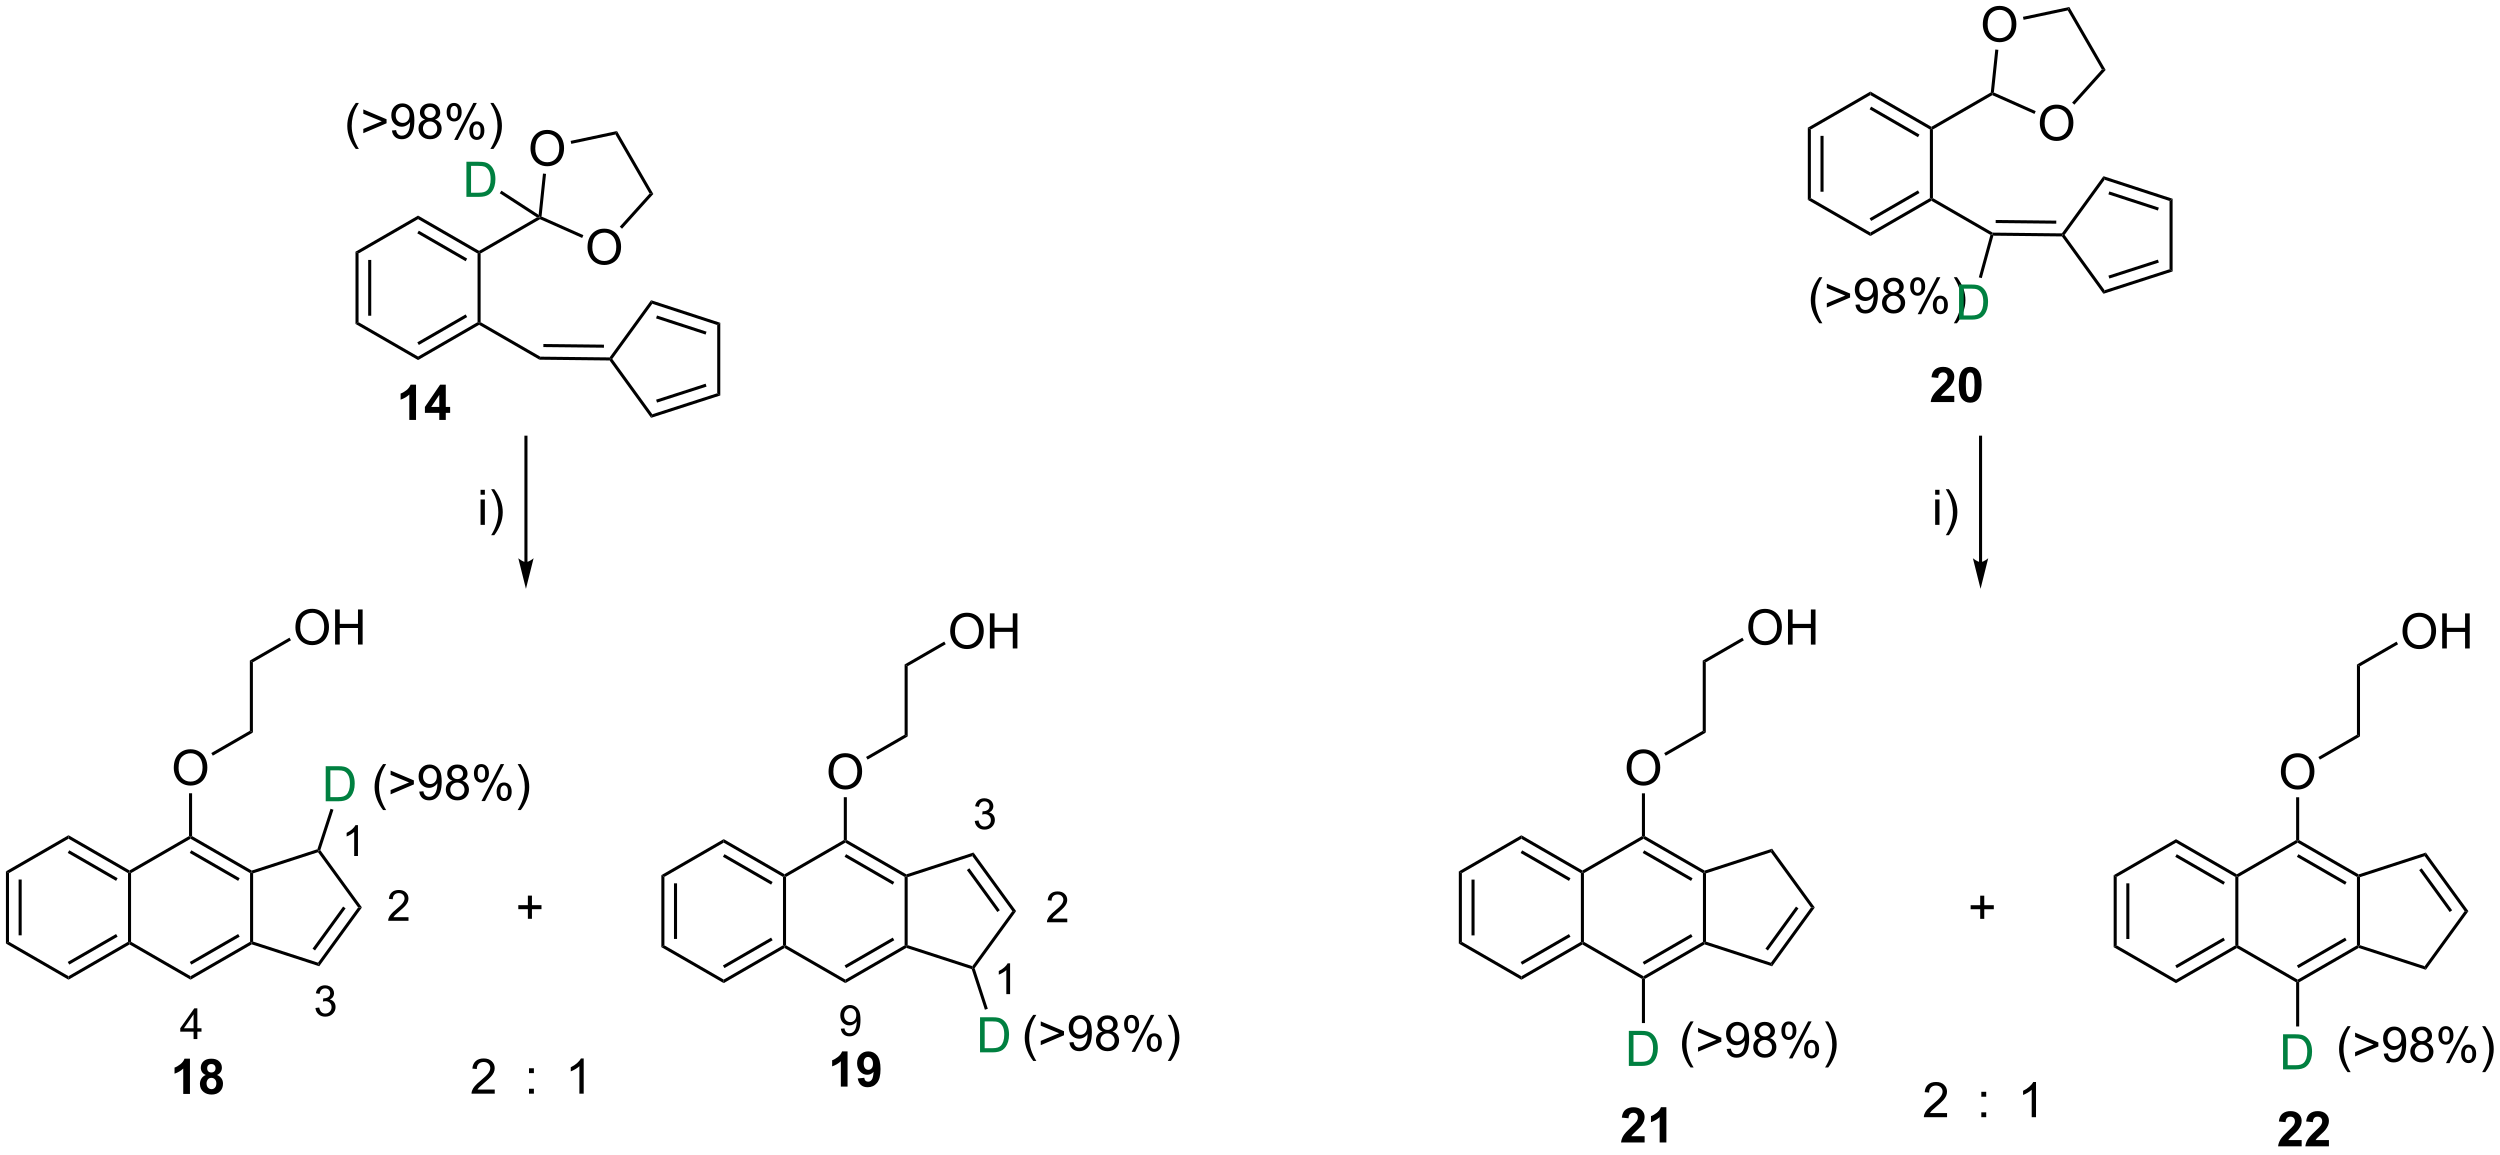 <?xml version="1.0" encoding="UTF-8"?>
<!DOCTYPE svg PUBLIC '-//W3C//DTD SVG 1.0//EN'
          'http://www.w3.org/TR/2001/REC-SVG-20010904/DTD/svg10.dtd'>
<svg stroke-dasharray="none" shape-rendering="auto" xmlns="http://www.w3.org/2000/svg" font-family="'Dialog'" text-rendering="auto" width="1024" fill-opacity="1" color-interpolation="auto" color-rendering="auto" preserveAspectRatio="xMidYMid meet" font-size="12px" viewBox="0 0 1024 473" fill="black" xmlns:xlink="http://www.w3.org/1999/xlink" stroke="black" image-rendering="auto" stroke-miterlimit="10" stroke-linecap="square" stroke-linejoin="miter" font-style="normal" stroke-width="1" height="473" stroke-dashoffset="0" font-weight="normal" stroke-opacity="1"
><!--Generated by the Batik Graphics2D SVG Generator--><defs id="genericDefs"
  /><g
  ><defs id="defs1"
    ><clipPath clipPathUnits="userSpaceOnUse" id="clipPath1"
      ><path d="M0.646 1.611 L420.232 1.611 L420.232 195.042 L0.646 195.042 L0.646 1.611 Z"
      /></clipPath
      ><clipPath clipPathUnits="userSpaceOnUse" id="clipPath2"
      ><path d="M27.607 107.52 L27.607 295.572 L435.527 295.572 L435.527 107.52 Z"
      /></clipPath
    ></defs
    ><g transform="scale(2.441,2.441) translate(-0.646,-1.611) matrix(1.029,0,0,1.029,-27.751,-108.984)"
    ><path d="M85.969 247.064 L85.354 247.064 L85.354 243.142 Q85.131 243.354 84.771 243.566 Q84.411 243.778 84.124 243.885 L84.124 243.291 Q84.639 243.047 85.024 242.703 Q85.411 242.356 85.573 242.033 L85.969 242.033 L85.969 247.064 Z" stroke="none" clip-path="url(#clipPath2)"
    /></g
    ><g transform="matrix(2.51,0,0,2.51,-69.303,-269.907)"
    ><path d="M94.27 257.204 L94.27 257.797 L90.957 257.797 Q90.95 257.573 91.03 257.368 Q91.155 257.031 91.433 256.703 Q91.713 256.375 92.24 255.944 Q93.055 255.274 93.343 254.882 Q93.63 254.49 93.63 254.142 Q93.63 253.777 93.368 253.526 Q93.108 253.274 92.686 253.274 Q92.242 253.274 91.975 253.54 Q91.709 253.807 91.707 254.278 L91.073 254.215 Q91.139 253.506 91.563 253.137 Q91.987 252.765 92.7 252.765 Q93.422 252.765 93.842 253.166 Q94.263 253.565 94.263 254.155 Q94.263 254.456 94.14 254.748 Q94.017 255.037 93.73 255.358 Q93.445 255.68 92.782 256.24 Q92.228 256.705 92.071 256.872 Q91.914 257.038 91.811 257.204 L94.27 257.204 Z" stroke="none" clip-path="url(#clipPath2)"
    /></g
    ><g transform="matrix(2.51,0,0,2.51,-69.303,-269.907)"
    ><path d="M79.088 272.027 L79.703 271.945 Q79.81 272.469 80.063 272.699 Q80.319 272.929 80.685 272.929 Q81.118 272.929 81.417 272.628 Q81.718 272.327 81.718 271.883 Q81.718 271.459 81.44 271.186 Q81.164 270.91 80.736 270.91 Q80.562 270.91 80.303 270.978 L80.371 270.438 Q80.432 270.445 80.469 270.445 Q80.863 270.445 81.178 270.24 Q81.492 270.035 81.492 269.607 Q81.492 269.269 81.262 269.048 Q81.034 268.825 80.672 268.825 Q80.312 268.825 80.072 269.051 Q79.833 269.276 79.765 269.727 L79.15 269.618 Q79.263 268.998 79.662 268.659 Q80.063 268.319 80.658 268.319 Q81.068 268.319 81.412 268.495 Q81.759 268.67 81.941 268.976 Q82.123 269.279 82.123 269.62 Q82.123 269.946 81.948 270.213 Q81.775 270.479 81.433 270.637 Q81.877 270.739 82.123 271.063 Q82.369 271.384 82.369 271.869 Q82.369 272.526 81.891 272.984 Q81.412 273.439 80.681 273.439 Q80.022 273.439 79.585 273.047 Q79.15 272.653 79.088 272.027 Z" stroke="none" clip-path="url(#clipPath2)"
    /></g
    ><g transform="matrix(2.51,0,0,2.51,-69.303,-269.907)"
    ><path d="M59.2 277.092 L59.2 275.891 L57.027 275.891 L57.027 275.329 L59.314 272.082 L59.816 272.082 L59.816 275.329 L60.492 275.329 L60.492 275.891 L59.816 275.891 L59.816 277.092 L59.2 277.092 ZM59.2 275.329 L59.2 273.068 L57.633 275.329 L59.2 275.329 Z" stroke="none" clip-path="url(#clipPath2)"
    /></g
    ><g transform="matrix(2.51,0,0,2.51,-69.303,-269.907)"
    ><path d="M192.445 269.762 L191.83 269.762 L191.83 265.841 Q191.606 266.053 191.246 266.265 Q190.886 266.477 190.599 266.584 L190.599 265.989 Q191.114 265.745 191.499 265.401 Q191.887 265.055 192.048 264.731 L192.445 264.731 L192.445 269.762 Z" stroke="none" clip-path="url(#clipPath2)"
    /></g
    ><g transform="matrix(2.51,0,0,2.51,-69.303,-269.907)"
    ><path d="M201.775 257.438 L201.775 258.031 L198.462 258.031 Q198.455 257.808 198.535 257.603 Q198.66 257.265 198.938 256.937 Q199.219 256.609 199.745 256.178 Q200.561 255.508 200.848 255.117 Q201.135 254.725 201.135 254.376 Q201.135 254.011 200.873 253.761 Q200.613 253.508 200.191 253.508 Q199.747 253.508 199.481 253.774 Q199.214 254.041 199.212 254.513 L198.578 254.449 Q198.644 253.74 199.068 253.371 Q199.492 253 200.205 253 Q200.928 253 201.347 253.401 Q201.768 253.799 201.768 254.39 Q201.768 254.69 201.645 254.982 Q201.522 255.272 201.235 255.593 Q200.95 255.914 200.287 256.475 Q199.733 256.94 199.576 257.106 Q199.419 257.272 199.316 257.438 L201.775 257.438 Z" stroke="none" clip-path="url(#clipPath2)"
    /></g
    ><g transform="matrix(2.51,0,0,2.51,-69.303,-269.907)"
    ><path d="M186.678 241.506 L187.293 241.424 Q187.401 241.948 187.654 242.178 Q187.909 242.408 188.276 242.408 Q188.708 242.408 189.007 242.107 Q189.308 241.806 189.308 241.362 Q189.308 240.938 189.03 240.665 Q188.754 240.389 188.326 240.389 Q188.153 240.389 187.893 240.458 L187.961 239.917 Q188.023 239.924 188.059 239.924 Q188.453 239.924 188.768 239.719 Q189.082 239.514 189.082 239.086 Q189.082 238.749 188.852 238.528 Q188.624 238.304 188.262 238.304 Q187.902 238.304 187.663 238.53 Q187.423 238.755 187.355 239.207 L186.74 239.097 Q186.854 238.477 187.252 238.138 Q187.654 237.798 188.248 237.798 Q188.658 237.798 189.002 237.974 Q189.349 238.149 189.531 238.455 Q189.713 238.758 189.713 239.1 Q189.713 239.425 189.538 239.692 Q189.365 239.958 189.023 240.116 Q189.467 240.218 189.713 240.542 Q189.959 240.863 189.959 241.349 Q189.959 242.005 189.481 242.463 Q189.002 242.918 188.271 242.918 Q187.613 242.918 187.175 242.527 Q186.74 242.132 186.678 241.506 Z" stroke="none" clip-path="url(#clipPath2)"
    /></g
    ><g transform="matrix(2.51,0,0,2.51,-69.303,-269.907)"
    ><path d="M164.825 275.406 L165.417 275.352 Q165.493 275.769 165.704 275.958 Q165.916 276.145 166.247 276.145 Q166.532 276.145 166.744 276.015 Q166.958 275.885 167.094 275.668 Q167.231 275.452 167.322 275.083 Q167.416 274.714 167.416 274.331 Q167.416 274.29 167.413 274.208 Q167.229 274.502 166.908 274.684 Q166.589 274.866 166.217 274.866 Q165.595 274.866 165.164 274.415 Q164.734 273.964 164.734 273.226 Q164.734 272.465 165.183 272 Q165.631 271.535 166.308 271.535 Q166.798 271.535 167.202 271.799 Q167.607 272.061 167.817 272.549 Q168.029 273.034 168.029 273.957 Q168.029 274.919 167.819 275.488 Q167.612 276.056 167.199 276.354 Q166.787 276.653 166.233 276.653 Q165.645 276.653 165.272 276.327 Q164.9 275.999 164.825 275.406 ZM167.345 273.196 Q167.345 272.665 167.062 272.355 Q166.78 272.043 166.383 272.043 Q165.973 272.043 165.668 272.378 Q165.365 272.713 165.365 273.246 Q165.365 273.725 165.654 274.026 Q165.944 274.324 166.368 274.324 Q166.794 274.324 167.069 274.026 Q167.345 273.725 167.345 273.196 Z" stroke="none" clip-path="url(#clipPath2)"
    /></g
    ><g transform="matrix(2.51,0,0,2.51,-69.303,-269.907)"
    ><path d="M108.346 285.329 L108.346 286.006 L104.56 286.006 Q104.552 285.751 104.643 285.517 Q104.786 285.131 105.104 284.756 Q105.424 284.381 106.026 283.889 Q106.958 283.123 107.286 282.676 Q107.615 282.228 107.615 281.829 Q107.615 281.413 107.315 281.126 Q107.018 280.837 106.536 280.837 Q106.028 280.837 105.724 281.142 Q105.419 281.446 105.417 281.985 L104.693 281.913 Q104.768 281.103 105.252 280.681 Q105.737 280.256 106.552 280.256 Q107.377 280.256 107.857 280.715 Q108.338 281.17 108.338 281.845 Q108.338 282.189 108.198 282.522 Q108.057 282.853 107.729 283.22 Q107.403 283.587 106.646 284.228 Q106.013 284.759 105.833 284.949 Q105.653 285.139 105.536 285.329 L108.346 285.329 ZM113.936 282.657 L113.936 281.858 L114.736 281.858 L114.736 282.657 L113.936 282.657 ZM113.936 286.006 L113.936 285.204 L114.736 285.204 L114.736 286.006 L113.936 286.006 ZM122.862 286.006 L122.159 286.006 L122.159 281.524 Q121.903 281.767 121.492 282.009 Q121.081 282.251 120.752 282.373 L120.752 281.694 Q121.341 281.415 121.781 281.022 Q122.224 280.626 122.409 280.256 L122.862 280.256 L122.862 286.006 Z" stroke="none" clip-path="url(#clipPath2)"
    /></g
    ><g transform="matrix(2.51,0,0,2.51,-69.303,-269.907)"
    ><path d="M85.623 148.61 L86.123 148.898 L86.123 160.11 L85.623 160.398 ZM87.693 149.949 L87.693 159.059 L88.193 159.059 L88.193 149.949 Z" stroke="none" clip-path="url(#clipPath2)"
    /></g
    ><g transform="matrix(2.51,0,0,2.51,-69.303,-269.907)"
    ><path d="M85.623 160.398 L86.123 160.11 L95.833 165.715 L95.833 166.293 Z" stroke="none" clip-path="url(#clipPath2)"
    /></g
    ><g transform="matrix(2.51,0,0,2.51,-69.303,-269.907)"
    ><path d="M95.833 166.293 L95.833 165.715 L105.542 160.11 L105.792 160.254 L105.792 160.543 ZM95.958 163.83 L103.847 159.275 L103.597 158.842 L95.708 163.397 Z" stroke="none" clip-path="url(#clipPath2)"
    /></g
    ><g transform="matrix(2.51,0,0,2.51,-69.303,-269.907)"
    ><path d="M106.042 160.11 L105.792 160.254 L105.542 160.11 L105.542 148.898 L105.792 148.754 L106.042 148.898 Z" stroke="none" clip-path="url(#clipPath2)"
    /></g
    ><g transform="matrix(2.51,0,0,2.51,-69.303,-269.907)"
    ><path d="M105.792 148.465 L105.792 148.754 L105.542 148.898 L95.833 143.293 L95.833 142.715 ZM103.847 149.733 L95.958 145.178 L95.708 145.611 L103.597 150.166 Z" stroke="none" clip-path="url(#clipPath2)"
    /></g
    ><g transform="matrix(2.51,0,0,2.51,-69.303,-269.907)"
    ><path d="M95.833 142.715 L95.833 143.293 L86.123 148.898 L85.623 148.61 Z" stroke="none" clip-path="url(#clipPath2)"
    /></g
    ><g transform="matrix(2.51,0,0,2.51,-69.303,-269.907)"
    ><path d="M106.042 148.898 L105.792 148.754 L105.792 148.465 L115.238 143.011 L115.717 143.024 L115.731 143.304 Z" stroke="none" clip-path="url(#clipPath2)"
    /></g
    ><g transform="matrix(2.51,0,0,2.51,-69.303,-269.907)"
    ><path d="M123.485 147.887 Q123.485 146.46 124.251 145.656 Q125.017 144.848 126.228 144.848 Q127.019 144.848 127.655 145.228 Q128.293 145.606 128.626 146.283 Q128.962 146.96 128.962 147.82 Q128.962 148.692 128.61 149.38 Q128.259 150.067 127.613 150.421 Q126.97 150.775 126.222 150.775 Q125.415 150.775 124.777 150.385 Q124.142 149.992 123.814 149.317 Q123.485 148.64 123.485 147.887 ZM124.267 147.898 Q124.267 148.934 124.821 149.531 Q125.379 150.124 126.22 150.124 Q127.074 150.124 127.626 149.523 Q128.181 148.921 128.181 147.817 Q128.181 147.117 127.944 146.596 Q127.707 146.075 127.251 145.788 Q126.798 145.499 126.23 145.499 Q125.425 145.499 124.845 146.054 Q124.267 146.606 124.267 147.898 Z" stroke="none" clip-path="url(#clipPath2)"
    /></g
    ><g transform="matrix(2.51,0,0,2.51,-69.303,-269.907)"
    ><path d="M114.182 131.773 Q114.182 130.346 114.947 129.541 Q115.713 128.734 116.924 128.734 Q117.716 128.734 118.351 129.114 Q118.989 129.492 119.322 130.169 Q119.658 130.846 119.658 131.705 Q119.658 132.577 119.307 133.265 Q118.955 133.952 118.309 134.307 Q117.666 134.661 116.919 134.661 Q116.111 134.661 115.473 134.27 Q114.838 133.877 114.51 133.202 Q114.182 132.525 114.182 131.773 ZM114.963 131.783 Q114.963 132.82 115.518 133.416 Q116.075 134.01 116.916 134.01 Q117.77 134.01 118.322 133.408 Q118.877 132.807 118.877 131.702 Q118.877 131.002 118.64 130.481 Q118.403 129.96 117.947 129.674 Q117.494 129.385 116.927 129.385 Q116.122 129.385 115.541 129.94 Q114.963 130.492 114.963 131.783 Z" stroke="none" clip-path="url(#clipPath2)"
    /></g
    ><g transform="matrix(2.51,0,0,2.51,-69.303,-269.907)"
    ><path d="M115.731 143.304 L115.717 143.024 L115.984 142.869 L122.814 145.91 L122.61 146.367 Z" stroke="none" clip-path="url(#clipPath2)"
    /></g
    ><g transform="matrix(2.51,0,0,2.51,-69.303,-269.907)"
    ><path d="M129.12 144.857 L128.749 144.522 L133.61 139.123 L134.225 139.188 Z" stroke="none" clip-path="url(#clipPath2)"
    /></g
    ><g transform="matrix(2.51,0,0,2.51,-69.303,-269.907)"
    ><path d="M134.225 139.188 L133.61 139.123 L128.042 129.478 L128.293 128.914 Z" stroke="none" clip-path="url(#clipPath2)"
    /></g
    ><g transform="matrix(2.51,0,0,2.51,-69.303,-269.907)"
    ><path d="M128.293 128.914 L128.042 129.478 L120.835 131.01 L120.731 130.521 Z" stroke="none" clip-path="url(#clipPath2)"
    /></g
    ><g transform="matrix(2.51,0,0,2.51,-69.303,-269.907)"
    ><path d="M116.219 135.854 L116.716 135.906 L115.984 142.869 L115.717 143.024 L115.511 142.592 Z" stroke="none" clip-path="url(#clipPath2)"
    /></g
    ><g transform="matrix(2.51,0,0,2.51,-69.303,-269.907)"
    ><path d="M105.792 160.543 L105.792 160.254 L106.042 160.11 L115.785 165.735 L115.648 166.233 Z" stroke="none" clip-path="url(#clipPath2)"
    /></g
    ><g transform="matrix(2.51,0,0,2.51,-69.303,-269.907)"
    ><path d="M115.648 166.233 L115.785 165.735 L127.09 165.857 L127.216 166.108 L127.087 166.357 ZM116.279 164.17 L126.166 164.276 L126.171 163.776 L116.284 163.67 Z" stroke="none" clip-path="url(#clipPath2)"
    /></g
    ><g transform="matrix(2.51,0,0,2.51,-69.303,-269.907)"
    ><path d="M127.087 166.357 L127.216 166.108 L127.525 166.108 L134.055 175.13 L133.863 175.718 Z" stroke="none" clip-path="url(#clipPath2)"
    /></g
    ><g transform="matrix(2.51,0,0,2.51,-69.303,-269.907)"
    ><path d="M133.863 175.718 L134.055 175.13 L144.652 171.708 L145.152 172.072 ZM134.831 173.23 L142.909 170.621 L142.755 170.145 L134.677 172.754 Z" stroke="none" clip-path="url(#clipPath2)"
    /></g
    ><g transform="matrix(2.51,0,0,2.51,-69.303,-269.907)"
    ><path d="M145.152 172.072 L144.652 171.708 L144.652 160.571 L145.152 160.209 Z" stroke="none" clip-path="url(#clipPath2)"
    /></g
    ><g transform="matrix(2.51,0,0,2.51,-69.303,-269.907)"
    ><path d="M145.152 160.209 L144.652 160.571 L134.054 157.111 L133.863 156.522 ZM142.907 161.656 L134.827 159.017 L134.672 159.492 L142.752 162.131 Z" stroke="none" clip-path="url(#clipPath2)"
    /></g
    ><g transform="matrix(2.51,0,0,2.51,-69.303,-269.907)"
    ><path d="M133.863 156.522 L134.054 157.111 L127.525 166.108 L127.216 166.108 L127.09 165.857 Z" stroke="none" clip-path="url(#clipPath2)"
    /></g
    ><g fill="rgb(0,128,64)" transform="matrix(2.51,0,0,2.51,-69.303,-269.907)" stroke="rgb(0,128,64)"
    ><path d="M103.723 139.657 L103.723 133.931 L105.697 133.931 Q106.363 133.931 106.715 134.012 Q107.207 134.126 107.556 134.423 Q108.009 134.806 108.233 135.402 Q108.457 135.996 108.457 136.762 Q108.457 137.415 108.303 137.92 Q108.152 138.423 107.913 138.754 Q107.676 139.082 107.392 139.272 Q107.111 139.462 106.71 139.561 Q106.308 139.657 105.79 139.657 L103.723 139.657 ZM104.48 138.98 L105.704 138.98 Q106.269 138.98 106.592 138.876 Q106.915 138.769 107.105 138.579 Q107.376 138.308 107.525 137.855 Q107.676 137.399 107.676 136.751 Q107.676 135.853 107.381 135.371 Q107.087 134.887 106.665 134.722 Q106.361 134.605 105.683 134.605 L104.48 134.605 L104.48 138.98 Z" stroke="none" clip-path="url(#clipPath2)"
    /></g
    ><g transform="matrix(2.51,0,0,2.51,-69.303,-269.907)"
    ><path d="M115.511 142.592 L115.717 143.024 L115.238 143.011 L109.166 139.068 L109.439 138.649 Z" stroke="none" clip-path="url(#clipPath2)"
    /></g
    ><g transform="matrix(2.51,0,0,2.51,-69.303,-269.907)"
    ><path d="M28.579 249.723 L29.079 250.012 L29.079 261.223 L28.579 261.512 ZM30.649 251.062 L30.649 260.172 L31.149 260.172 L31.149 251.062 Z" stroke="none" clip-path="url(#clipPath2)"
    /></g
    ><g transform="matrix(2.51,0,0,2.51,-69.303,-269.907)"
    ><path d="M28.579 261.512 L29.079 261.223 L38.789 266.829 L38.789 267.406 Z" stroke="none" clip-path="url(#clipPath2)"
    /></g
    ><g transform="matrix(2.51,0,0,2.51,-69.303,-269.907)"
    ><path d="M38.789 267.406 L38.789 266.829 L48.498 261.223 L48.748 261.367 L48.748 261.656 ZM38.914 264.943 L46.803 260.389 L46.553 259.956 L38.664 264.51 Z" stroke="none" clip-path="url(#clipPath2)"
    /></g
    ><g transform="matrix(2.51,0,0,2.51,-69.303,-269.907)"
    ><path d="M48.998 261.223 L48.748 261.367 L48.498 261.223 L48.498 250.012 L48.748 249.867 L48.998 250.012 Z" stroke="none" clip-path="url(#clipPath2)"
    /></g
    ><g transform="matrix(2.51,0,0,2.51,-69.303,-269.907)"
    ><path d="M48.748 249.578 L48.748 249.867 L48.498 250.012 L38.789 244.406 L38.789 243.828 ZM46.803 250.846 L38.914 246.291 L38.664 246.724 L46.553 251.279 Z" stroke="none" clip-path="url(#clipPath2)"
    /></g
    ><g transform="matrix(2.51,0,0,2.51,-69.303,-269.907)"
    ><path d="M38.789 243.828 L38.789 244.406 L29.079 250.012 L28.579 249.723 Z" stroke="none" clip-path="url(#clipPath2)"
    /></g
    ><g transform="matrix(2.51,0,0,2.51,-69.303,-269.907)"
    ><path d="M48.748 261.656 L48.748 261.367 L48.998 261.223 L58.707 266.829 L58.707 267.406 Z" stroke="none" clip-path="url(#clipPath2)"
    /></g
    ><g transform="matrix(2.51,0,0,2.51,-69.303,-269.907)"
    ><path d="M58.707 267.406 L58.707 266.829 L68.417 261.223 L68.667 261.367 L68.695 261.639 ZM58.832 264.943 L66.722 260.389 L66.472 259.956 L58.582 264.51 Z" stroke="none" clip-path="url(#clipPath2)"
    /></g
    ><g transform="matrix(2.51,0,0,2.51,-69.303,-269.907)"
    ><path d="M68.917 261.185 L68.667 261.367 L68.417 261.223 L68.417 250.012 L68.667 249.867 L68.917 250.049 Z" stroke="none" clip-path="url(#clipPath2)"
    /></g
    ><g transform="matrix(2.51,0,0,2.51,-69.303,-269.907)"
    ><path d="M68.695 249.595 L68.667 249.867 L68.417 250.012 L58.707 244.406 L58.707 244.117 L58.957 243.973 ZM66.722 250.846 L58.832 246.291 L58.582 246.724 L66.472 251.279 Z" stroke="none" clip-path="url(#clipPath2)"
    /></g
    ><g transform="matrix(2.51,0,0,2.51,-69.303,-269.907)"
    ><path d="M58.457 243.973 L58.707 244.117 L58.707 244.406 L48.998 250.012 L48.748 249.867 L48.748 249.578 Z" stroke="none" clip-path="url(#clipPath2)"
    /></g
    ><g transform="matrix(2.51,0,0,2.51,-69.303,-269.907)"
    ><path d="M68.695 261.639 L68.667 261.367 L68.917 261.185 L79.508 264.627 L79.699 265.215 Z" stroke="none" clip-path="url(#clipPath2)"
    /></g
    ><g transform="matrix(2.51,0,0,2.51,-69.303,-269.907)"
    ><path d="M79.699 265.215 L79.508 264.627 L86.054 255.617 L86.672 255.617 ZM79.015 262.634 L84.007 255.764 L83.603 255.47 L78.611 262.341 Z" stroke="none" clip-path="url(#clipPath2)"
    /></g
    ><g transform="matrix(2.51,0,0,2.51,-69.303,-269.907)"
    ><path d="M86.672 255.617 L86.054 255.617 L79.508 246.607 L79.604 246.314 L79.881 246.27 Z" stroke="none" clip-path="url(#clipPath2)"
    /></g
    ><g transform="matrix(2.51,0,0,2.51,-69.303,-269.907)"
    ><path d="M79.405 246.115 L79.604 246.314 L79.508 246.607 L68.917 250.049 L68.667 249.867 L68.695 249.595 Z" stroke="none" clip-path="url(#clipPath2)"
    /></g
    ><g transform="matrix(2.51,0,0,2.51,-69.303,-269.907)"
    ><path d="M55.97 232.843 Q55.97 231.416 56.736 230.611 Q57.502 229.804 58.713 229.804 Q59.504 229.804 60.14 230.184 Q60.778 230.562 61.111 231.239 Q61.447 231.916 61.447 232.775 Q61.447 233.648 61.095 234.335 Q60.744 235.023 60.098 235.377 Q59.455 235.731 58.707 235.731 Q57.9 235.731 57.262 235.34 Q56.627 234.947 56.298 234.273 Q55.97 233.596 55.97 232.843 ZM56.752 232.853 Q56.752 233.89 57.306 234.486 Q57.864 235.08 58.705 235.08 Q59.559 235.08 60.111 234.478 Q60.666 233.877 60.666 232.773 Q60.666 232.072 60.429 231.551 Q60.192 231.03 59.736 230.744 Q59.283 230.455 58.715 230.455 Q57.91 230.455 57.33 231.01 Q56.752 231.562 56.752 232.853 Z" stroke="none" clip-path="url(#clipPath2)"
    /></g
    ><g transform="matrix(2.51,0,0,2.51,-69.303,-269.907)"
    ><path d="M58.957 243.973 L58.707 244.117 L58.457 243.973 L58.457 236.984 L58.957 236.984 Z" stroke="none" clip-path="url(#clipPath2)"
    /></g
    ><g transform="matrix(2.51,0,0,2.51,-69.303,-269.907)"
    ><path d="M135.534 250.342 L136.034 250.631 L136.034 261.802 L135.534 262.091 ZM137.596 251.677 L137.596 260.755 L138.096 260.755 L138.096 251.677 Z" stroke="none" clip-path="url(#clipPath2)"
    /></g
    ><g transform="matrix(2.51,0,0,2.51,-69.303,-269.907)"
    ><path d="M135.534 262.091 L136.034 261.802 L145.708 267.388 L145.708 267.965 Z" stroke="none" clip-path="url(#clipPath2)"
    /></g
    ><g transform="matrix(2.51,0,0,2.51,-69.303,-269.907)"
    ><path d="M145.708 267.965 L145.708 267.388 L155.383 261.802 L155.633 261.946 L155.633 262.235 ZM145.833 265.511 L153.695 260.972 L153.445 260.539 L145.583 265.078 Z" stroke="none" clip-path="url(#clipPath2)"
    /></g
    ><g transform="matrix(2.51,0,0,2.51,-69.303,-269.907)"
    ><path d="M155.883 261.802 L155.633 261.946 L155.383 261.802 L155.383 250.631 L155.633 250.486 L155.883 250.631 Z" stroke="none" clip-path="url(#clipPath2)"
    /></g
    ><g transform="matrix(2.51,0,0,2.51,-69.303,-269.907)"
    ><path d="M155.633 250.197 L155.633 250.486 L155.383 250.631 L145.708 245.045 L145.708 244.467 ZM153.695 251.461 L145.833 246.922 L145.583 247.355 L153.445 251.894 Z" stroke="none" clip-path="url(#clipPath2)"
    /></g
    ><g transform="matrix(2.51,0,0,2.51,-69.303,-269.907)"
    ><path d="M145.708 244.467 L145.708 245.045 L136.034 250.631 L135.534 250.342 Z" stroke="none" clip-path="url(#clipPath2)"
    /></g
    ><g transform="matrix(2.51,0,0,2.51,-69.303,-269.907)"
    ><path d="M155.633 262.235 L155.633 261.946 L155.883 261.802 L165.558 267.388 L165.558 267.965 Z" stroke="none" clip-path="url(#clipPath2)"
    /></g
    ><g transform="matrix(2.51,0,0,2.51,-69.303,-269.907)"
    ><path d="M165.558 267.965 L165.558 267.388 L175.232 261.802 L175.482 261.946 L175.511 262.218 ZM165.683 265.511 L173.545 260.972 L173.295 260.539 L165.433 265.078 Z" stroke="none" clip-path="url(#clipPath2)"
    /></g
    ><g transform="matrix(2.51,0,0,2.51,-69.303,-269.907)"
    ><path d="M175.732 261.765 L175.482 261.946 L175.232 261.802 L175.232 250.631 L175.482 250.486 L175.732 250.668 Z" stroke="none" clip-path="url(#clipPath2)"
    /></g
    ><g transform="matrix(2.51,0,0,2.51,-69.303,-269.907)"
    ><path d="M175.511 250.214 L175.482 250.486 L175.232 250.631 L165.558 245.045 L165.558 244.756 L165.808 244.612 ZM173.545 251.461 L165.683 246.922 L165.433 247.355 L173.295 251.894 Z" stroke="none" clip-path="url(#clipPath2)"
    /></g
    ><g transform="matrix(2.51,0,0,2.51,-69.303,-269.907)"
    ><path d="M165.308 244.612 L165.558 244.756 L165.558 245.045 L155.883 250.631 L155.633 250.486 L155.633 250.197 Z" stroke="none" clip-path="url(#clipPath2)"
    /></g
    ><g transform="matrix(2.51,0,0,2.51,-69.303,-269.907)"
    ><path d="M175.511 262.218 L175.482 261.946 L175.732 261.765 L186.286 265.194 L186.382 265.488 L186.183 265.686 Z" stroke="none" clip-path="url(#clipPath2)"
    /></g
    ><g transform="matrix(2.51,0,0,2.51,-69.303,-269.907)"
    ><path d="M186.659 265.531 L186.382 265.488 L186.286 265.194 L192.809 256.216 L193.427 256.216 Z" stroke="none" clip-path="url(#clipPath2)"
    /></g
    ><g transform="matrix(2.51,0,0,2.51,-69.303,-269.907)"
    ><path d="M193.427 256.216 L192.809 256.216 L186.286 247.239 L186.477 246.651 ZM190.77 256.069 L185.796 249.223 L185.392 249.517 L190.366 256.363 Z" stroke="none" clip-path="url(#clipPath2)"
    /></g
    ><g transform="matrix(2.51,0,0,2.51,-69.303,-269.907)"
    ><path d="M186.477 246.651 L186.286 247.239 L175.732 250.668 L175.482 250.486 L175.511 250.214 Z" stroke="none" clip-path="url(#clipPath2)"
    /></g
    ><g transform="matrix(2.51,0,0,2.51,-69.303,-269.907)"
    ><path d="M162.821 233.482 Q162.821 232.055 163.586 231.25 Q164.352 230.443 165.563 230.443 Q166.355 230.443 166.99 230.823 Q167.628 231.201 167.961 231.878 Q168.297 232.555 168.297 233.414 Q168.297 234.287 167.946 234.974 Q167.594 235.662 166.948 236.016 Q166.305 236.37 165.558 236.37 Q164.75 236.37 164.113 235.979 Q163.477 235.586 163.149 234.912 Q162.821 234.234 162.821 233.482 ZM163.602 233.492 Q163.602 234.529 164.157 235.125 Q164.714 235.719 165.555 235.719 Q166.409 235.719 166.961 235.117 Q167.516 234.516 167.516 233.412 Q167.516 232.711 167.279 232.19 Q167.042 231.669 166.586 231.383 Q166.133 231.094 165.566 231.094 Q164.761 231.094 164.18 231.649 Q163.602 232.201 163.602 233.492 Z" stroke="none" clip-path="url(#clipPath2)"
    /></g
    ><g transform="matrix(2.51,0,0,2.51,-69.303,-269.907)"
    ><path d="M165.808 244.612 L165.558 244.756 L165.308 244.612 L165.308 237.623 L165.808 237.623 Z" stroke="none" clip-path="url(#clipPath2)"
    /></g
    ><g fill="rgb(0,128,64)" transform="matrix(2.51,0,0,2.51,-69.303,-269.907)" stroke="rgb(0,128,64)"
    ><path d="M80.762 238.289 L80.762 232.563 L82.736 232.563 Q83.403 232.563 83.755 232.643 Q84.247 232.758 84.596 233.055 Q85.049 233.438 85.273 234.034 Q85.497 234.628 85.497 235.393 Q85.497 236.047 85.343 236.552 Q85.192 237.055 84.953 237.386 Q84.716 237.714 84.432 237.904 Q84.15 238.094 83.749 238.193 Q83.348 238.289 82.83 238.289 L80.762 238.289 ZM81.52 237.612 L82.744 237.612 Q83.309 237.612 83.632 237.508 Q83.955 237.401 84.145 237.211 Q84.416 236.94 84.564 236.487 Q84.716 236.031 84.716 235.383 Q84.716 234.485 84.421 234.003 Q84.127 233.518 83.705 233.354 Q83.4 233.237 82.723 233.237 L81.52 233.237 L81.52 237.612 Z" stroke="none" clip-path="url(#clipPath2)"
    /></g
    ><g transform="matrix(2.51,0,0,2.51,-69.303,-269.907)"
    ><path d="M79.881 246.27 L79.604 246.314 L79.405 246.115 L81.551 239.512 L82.026 239.667 Z" stroke="none" clip-path="url(#clipPath2)"
    /></g
    ><g fill="rgb(0,128,64)" transform="matrix(2.51,0,0,2.51,-69.303,-269.907)" stroke="rgb(0,128,64)"
    ><path d="M187.54 279.262 L187.54 273.535 L189.514 273.535 Q190.181 273.535 190.532 273.616 Q191.025 273.73 191.374 274.027 Q191.827 274.41 192.051 275.007 Q192.275 275.6 192.275 276.366 Q192.275 277.019 192.121 277.525 Q191.97 278.027 191.73 278.358 Q191.493 278.686 191.209 278.876 Q190.928 279.066 190.527 279.165 Q190.126 279.262 189.608 279.262 L187.54 279.262 ZM188.298 278.585 L189.522 278.585 Q190.087 278.585 190.41 278.48 Q190.733 278.374 190.923 278.184 Q191.194 277.913 191.342 277.46 Q191.493 277.004 191.493 276.355 Q191.493 275.457 191.199 274.975 Q190.905 274.491 190.483 274.327 Q190.178 274.21 189.501 274.21 L188.298 274.21 L188.298 278.585 Z" stroke="none" clip-path="url(#clipPath2)"
    /></g
    ><g transform="matrix(2.51,0,0,2.51,-69.303,-269.907)"
    ><path d="M186.183 265.686 L186.382 265.488 L186.659 265.531 L188.809 272.15 L188.334 272.305 Z" stroke="none" clip-path="url(#clipPath2)"
    /></g
    ><g transform="matrix(2.51,0,0,2.51,-69.303,-269.907)"
    ><path d="M62.34 230.849 L62.09 230.416 L68.382 226.783 L68.882 227.071 Z" stroke="none" clip-path="url(#clipPath2)"
    /></g
    ><g transform="matrix(2.51,0,0,2.51,-69.303,-269.907)"
    ><path d="M68.882 227.071 L68.382 226.783 L68.382 215.323 L68.882 215.611 Z" stroke="none" clip-path="url(#clipPath2)"
    /></g
    ><g transform="matrix(2.51,0,0,2.51,-69.303,-269.907)"
    ><path d="M75.82 209.923 Q75.82 208.496 76.585 207.691 Q77.351 206.884 78.562 206.884 Q79.354 206.884 79.989 207.264 Q80.627 207.642 80.96 208.319 Q81.296 208.996 81.296 209.855 Q81.296 210.728 80.945 211.415 Q80.593 212.103 79.947 212.457 Q79.304 212.811 78.557 212.811 Q77.749 212.811 77.112 212.42 Q76.476 212.027 76.148 211.353 Q75.82 210.676 75.82 209.923 ZM76.601 209.933 Q76.601 210.97 77.156 211.566 Q77.713 212.16 78.554 212.16 Q79.408 212.16 79.96 211.558 Q80.515 210.957 80.515 209.853 Q80.515 209.152 80.278 208.631 Q80.041 208.11 79.585 207.824 Q79.132 207.535 78.565 207.535 Q77.76 207.535 77.179 208.09 Q76.601 208.642 76.601 209.933 ZM82.295 212.712 L82.295 206.985 L83.053 206.985 L83.053 209.337 L86.029 209.337 L86.029 206.985 L86.787 206.985 L86.787 212.712 L86.029 212.712 L86.029 210.012 L83.053 210.012 L83.053 212.712 L82.295 212.712 Z" stroke="none" clip-path="url(#clipPath2)"
    /></g
    ><g transform="matrix(2.51,0,0,2.51,-69.303,-269.907)"
    ><path d="M68.882 215.611 L68.382 215.323 L74.845 211.591 L75.095 212.024 Z" stroke="none" clip-path="url(#clipPath2)"
    /></g
    ><g transform="matrix(2.51,0,0,2.51,-69.303,-269.907)"
    ><path d="M169.19 231.488 L168.94 231.055 L175.232 227.422 L175.732 227.71 Z" stroke="none" clip-path="url(#clipPath2)"
    /></g
    ><g transform="matrix(2.51,0,0,2.51,-69.303,-269.907)"
    ><path d="M175.732 227.71 L175.232 227.422 L175.232 215.962 L175.732 216.25 Z" stroke="none" clip-path="url(#clipPath2)"
    /></g
    ><g transform="matrix(2.51,0,0,2.51,-69.303,-269.907)"
    ><path d="M182.67 210.562 Q182.67 209.135 183.436 208.33 Q184.202 207.523 185.412 207.523 Q186.204 207.523 186.839 207.903 Q187.477 208.281 187.811 208.958 Q188.147 209.635 188.147 210.494 Q188.147 211.367 187.795 212.054 Q187.444 212.742 186.798 213.096 Q186.155 213.45 185.407 213.45 Q184.6 213.45 183.962 213.059 Q183.327 212.666 182.998 211.992 Q182.67 211.315 182.67 210.562 ZM183.452 210.572 Q183.452 211.609 184.006 212.205 Q184.563 212.799 185.405 212.799 Q186.259 212.799 186.811 212.197 Q187.365 211.596 187.365 210.492 Q187.365 209.791 187.129 209.27 Q186.892 208.749 186.436 208.463 Q185.983 208.174 185.415 208.174 Q184.61 208.174 184.03 208.728 Q183.452 209.281 183.452 210.572 ZM189.145 213.351 L189.145 207.624 L189.903 207.624 L189.903 209.976 L192.88 209.976 L192.88 207.624 L193.638 207.624 L193.638 213.351 L192.88 213.351 L192.88 210.65 L189.903 210.65 L189.903 213.351 L189.145 213.351 Z" stroke="none" clip-path="url(#clipPath2)"
    /></g
    ><g transform="matrix(2.51,0,0,2.51,-69.303,-269.907)"
    ><path d="M175.732 216.25 L175.232 215.962 L181.695 212.23 L181.945 212.663 Z" stroke="none" clip-path="url(#clipPath2)"
    /></g
    ><g transform="matrix(2.51,0,0,2.51,-69.303,-269.907)"
    ><path d="M95.5 176.056 L94.404 176.056 L94.404 171.918 Q93.802 172.48 92.985 172.751 L92.985 171.754 Q93.414 171.613 93.917 171.222 Q94.422 170.829 94.61 170.306 L95.5 170.306 L95.5 176.056 ZM99.293 176.056 L99.293 174.902 L96.95 174.902 L96.95 173.941 L99.434 170.306 L100.356 170.306 L100.356 173.938 L101.067 173.938 L101.067 174.902 L100.356 174.902 L100.356 176.056 L99.293 176.056 ZM99.293 173.938 L99.293 171.98 L97.978 173.938 L99.293 173.938 Z" stroke="none" clip-path="url(#clipPath2)"
    /></g
    ><g transform="matrix(2.51,0,0,2.51,-69.303,-269.907)"
    ><path d="M58.609 286.048 L57.513 286.048 L57.513 281.91 Q56.912 282.473 56.094 282.744 L56.094 281.746 Q56.524 281.606 57.026 281.215 Q57.531 280.822 57.719 280.298 L58.609 280.298 L58.609 286.048 ZM61.192 282.957 Q60.767 282.778 60.572 282.465 Q60.379 282.15 60.379 281.775 Q60.379 281.134 60.827 280.718 Q61.275 280.298 62.098 280.298 Q62.916 280.298 63.366 280.718 Q63.817 281.134 63.817 281.775 Q63.817 282.173 63.608 282.483 Q63.403 282.793 63.028 282.957 Q63.504 283.15 63.752 283.517 Q64.001 283.884 64.001 284.363 Q64.001 285.158 63.494 285.655 Q62.988 286.15 62.15 286.15 Q61.369 286.15 60.848 285.738 Q60.236 285.254 60.236 284.41 Q60.236 283.947 60.465 283.559 Q60.697 283.168 61.192 282.957 ZM61.418 281.853 Q61.418 282.181 61.603 282.366 Q61.791 282.548 62.098 282.548 Q62.41 282.548 62.598 282.363 Q62.785 282.176 62.785 281.848 Q62.785 281.541 62.6 281.356 Q62.416 281.168 62.111 281.168 Q61.793 281.168 61.606 281.356 Q61.418 281.543 61.418 281.853 ZM61.317 284.306 Q61.317 284.759 61.548 285.015 Q61.783 285.267 62.129 285.267 Q62.47 285.267 62.692 285.022 Q62.916 284.778 62.916 284.317 Q62.916 283.916 62.689 283.671 Q62.462 283.426 62.113 283.426 Q61.712 283.426 61.514 283.705 Q61.317 283.981 61.317 284.306 Z" stroke="none" clip-path="url(#clipPath2)"
    /></g
    ><g transform="matrix(2.51,0,0,2.51,-69.303,-269.907)"
    ><path d="M165.921 284.855 L164.825 284.855 L164.825 280.717 Q164.224 281.279 163.406 281.55 L163.406 280.553 Q163.835 280.412 164.338 280.022 Q164.843 279.628 165.031 279.105 L165.921 279.105 L165.921 284.855 ZM167.587 283.529 L168.649 283.412 Q168.688 283.738 168.852 283.894 Q169.017 284.05 169.285 284.05 Q169.626 284.05 169.863 283.738 Q170.102 283.425 170.167 282.441 Q169.754 282.92 169.134 282.92 Q168.457 282.92 167.967 282.399 Q167.477 281.878 167.477 281.043 Q167.477 280.17 167.993 279.639 Q168.511 279.105 169.313 279.105 Q170.183 279.105 170.74 279.779 Q171.3 280.451 171.3 281.996 Q171.3 283.566 170.717 284.261 Q170.136 284.957 169.204 284.957 Q168.532 284.957 168.118 284.6 Q167.704 284.24 167.587 283.529 ZM170.071 281.131 Q170.071 280.6 169.826 280.308 Q169.582 280.014 169.261 280.014 Q168.957 280.014 168.756 280.256 Q168.555 280.496 168.555 281.043 Q168.555 281.597 168.774 281.858 Q168.993 282.115 169.321 282.115 Q169.636 282.115 169.852 281.865 Q170.071 281.615 170.071 281.131 Z" stroke="none" clip-path="url(#clipPath2)"
    /></g
    ><g transform="matrix(2.51,0,0,2.51,-69.303,-269.907)"
    ><path d="M106.031 188.27 L106.031 187.462 L106.735 187.462 L106.735 188.27 L106.031 188.27 ZM106.031 193.189 L106.031 189.041 L106.735 189.041 L106.735 193.189 L106.031 193.189 ZM108.267 194.874 L107.762 194.874 Q108.931 192.996 108.931 191.119 Q108.931 190.384 108.762 189.66 Q108.629 189.074 108.392 188.535 Q108.239 188.184 107.762 187.363 L108.267 187.363 Q109.001 188.345 109.353 189.332 Q109.653 190.184 109.653 191.113 Q109.653 192.168 109.249 193.155 Q108.845 194.139 108.267 194.874 Z" stroke="none" clip-path="url(#clipPath2)"
    /></g
    ><g transform="matrix(2.51,0,0,2.51,-69.303,-269.907)"
    ><path d="M113.753 257.47 L113.753 255.9 L112.193 255.9 L112.193 255.244 L113.753 255.244 L113.753 253.686 L114.417 253.686 L114.417 255.244 L115.974 255.244 L115.974 255.9 L114.417 255.9 L114.417 257.47 L113.753 257.47 Z" stroke="none" clip-path="url(#clipPath2)"
    /></g
    ><g transform="matrix(2.51,0,0,2.51,-69.303,-269.907)"
    ><path d="M85.669 131.839 Q85.086 131.105 84.682 130.12 Q84.281 129.133 84.281 128.079 Q84.281 127.149 84.583 126.297 Q84.935 125.31 85.669 124.329 L86.172 124.329 Q85.7 125.141 85.547 125.49 Q85.31 126.029 85.172 126.615 Q85.005 127.344 85.005 128.084 Q85.005 129.961 86.172 131.839 L85.669 131.839 ZM90.692 127.649 L86.898 129.271 L86.898 128.571 L89.903 127.326 L86.898 126.092 L86.898 125.391 L90.692 126.993 L90.692 127.649 ZM91.57 128.829 L92.247 128.766 Q92.333 129.243 92.575 129.459 Q92.817 129.672 93.195 129.672 Q93.521 129.672 93.763 129.524 Q94.008 129.375 94.164 129.128 Q94.32 128.881 94.424 128.459 Q94.531 128.037 94.531 127.599 Q94.531 127.552 94.528 127.459 Q94.317 127.795 93.95 128.003 Q93.586 128.211 93.161 128.211 Q92.45 128.211 91.958 127.696 Q91.466 127.18 91.466 126.336 Q91.466 125.467 91.979 124.935 Q92.492 124.404 93.265 124.404 Q93.825 124.404 94.286 124.706 Q94.75 125.006 94.989 125.563 Q95.232 126.118 95.232 127.172 Q95.232 128.271 94.992 128.922 Q94.755 129.571 94.284 129.912 Q93.812 130.253 93.18 130.253 Q92.508 130.253 92.081 129.881 Q91.656 129.506 91.57 128.829 ZM94.45 126.302 Q94.45 125.696 94.127 125.342 Q93.805 124.985 93.351 124.985 Q92.883 124.985 92.534 125.368 Q92.187 125.751 92.187 126.36 Q92.187 126.907 92.518 127.251 Q92.849 127.592 93.333 127.592 Q93.82 127.592 94.135 127.251 Q94.45 126.907 94.45 126.302 ZM96.996 127.047 Q96.558 126.888 96.347 126.592 Q96.136 126.295 96.136 125.881 Q96.136 125.256 96.585 124.831 Q97.035 124.404 97.782 124.404 Q98.532 124.404 98.988 124.839 Q99.446 125.274 99.446 125.899 Q99.446 126.297 99.236 126.594 Q99.027 126.888 98.603 127.047 Q99.129 127.219 99.405 127.602 Q99.681 127.985 99.681 128.516 Q99.681 129.25 99.16 129.753 Q98.642 130.253 97.793 130.253 Q96.946 130.253 96.426 129.75 Q95.907 129.248 95.907 128.498 Q95.907 127.938 96.189 127.563 Q96.472 127.185 96.996 127.047 ZM96.855 125.857 Q96.855 126.263 97.116 126.521 Q97.379 126.779 97.798 126.779 Q98.204 126.779 98.462 126.524 Q98.722 126.266 98.722 125.896 Q98.722 125.508 98.454 125.245 Q98.189 124.982 97.79 124.982 Q97.386 124.982 97.121 125.24 Q96.855 125.498 96.855 125.857 ZM96.629 128.5 Q96.629 128.803 96.772 129.084 Q96.915 129.365 97.196 129.519 Q97.478 129.672 97.801 129.672 Q98.306 129.672 98.634 129.349 Q98.962 129.024 98.962 128.524 Q98.962 128.016 98.624 127.685 Q98.285 127.352 97.777 127.352 Q97.282 127.352 96.954 127.68 Q96.629 128.008 96.629 128.5 ZM100.497 125.802 Q100.497 125.188 100.805 124.758 Q101.114 124.329 101.7 124.329 Q102.239 124.329 102.591 124.714 Q102.945 125.099 102.945 125.844 Q102.945 126.571 102.588 126.964 Q102.232 127.357 101.708 127.357 Q101.187 127.357 100.841 126.972 Q100.497 126.584 100.497 125.802 ZM101.719 124.813 Q101.458 124.813 101.284 125.04 Q101.109 125.266 101.109 125.873 Q101.109 126.422 101.284 126.649 Q101.461 126.873 101.719 126.873 Q101.984 126.873 102.159 126.646 Q102.333 126.42 102.333 125.818 Q102.333 125.263 102.156 125.04 Q101.982 124.813 101.719 124.813 ZM101.724 130.365 L104.857 124.329 L105.427 124.329 L102.305 130.365 L101.724 130.365 ZM104.2 128.81 Q104.2 128.193 104.508 127.766 Q104.817 127.336 105.406 127.336 Q105.945 127.336 106.299 127.722 Q106.653 128.107 106.653 128.852 Q106.653 129.579 106.294 129.972 Q105.937 130.365 105.411 130.365 Q104.89 130.365 104.544 129.977 Q104.2 129.586 104.2 128.81 ZM105.427 127.821 Q105.161 127.821 104.987 128.047 Q104.812 128.274 104.812 128.881 Q104.812 129.428 104.987 129.654 Q105.164 129.881 105.422 129.881 Q105.692 129.881 105.864 129.654 Q106.039 129.428 106.039 128.826 Q106.039 128.271 105.862 128.047 Q105.687 127.821 105.427 127.821 ZM108.134 131.839 L107.629 131.839 Q108.798 129.961 108.798 128.084 Q108.798 127.349 108.629 126.626 Q108.496 126.04 108.259 125.501 Q108.105 125.149 107.629 124.329 L108.134 124.329 Q108.868 125.31 109.22 126.297 Q109.519 127.149 109.519 128.079 Q109.519 129.133 109.116 130.12 Q108.712 131.105 108.134 131.839 Z" stroke="none" clip-path="url(#clipPath2)"
    /></g
    ><g transform="matrix(2.51,0,0,2.51,-69.303,-269.907)"
    ><path d="M90.124 239.727 Q89.541 238.993 89.137 238.009 Q88.736 237.022 88.736 235.967 Q88.736 235.037 89.038 234.186 Q89.39 233.199 90.124 232.217 L90.627 232.217 Q90.155 233.03 90.002 233.379 Q89.765 233.918 89.627 234.504 Q89.46 235.233 89.46 235.972 Q89.46 237.85 90.627 239.727 L90.124 239.727 ZM95.148 235.537 L91.353 237.16 L91.353 236.459 L94.359 235.214 L91.353 233.98 L91.353 233.28 L95.148 234.881 L95.148 235.537 ZM96.025 236.717 L96.702 236.655 Q96.788 237.131 97.03 237.347 Q97.273 237.561 97.65 237.561 Q97.976 237.561 98.218 237.412 Q98.463 237.264 98.619 237.017 Q98.775 236.769 98.879 236.347 Q98.986 235.925 98.986 235.488 Q98.986 235.441 98.984 235.347 Q98.773 235.683 98.405 235.892 Q98.041 236.1 97.616 236.1 Q96.905 236.1 96.413 235.584 Q95.921 235.069 95.921 234.225 Q95.921 233.355 96.434 232.824 Q96.947 232.293 97.721 232.293 Q98.28 232.293 98.741 232.595 Q99.205 232.894 99.445 233.452 Q99.687 234.006 99.687 235.061 Q99.687 236.16 99.447 236.811 Q99.21 237.459 98.739 237.8 Q98.267 238.142 97.635 238.142 Q96.963 238.142 96.536 237.769 Q96.111 237.394 96.025 236.717 ZM98.905 234.191 Q98.905 233.584 98.582 233.23 Q98.26 232.873 97.806 232.873 Q97.338 232.873 96.989 233.256 Q96.642 233.639 96.642 234.248 Q96.642 234.795 96.973 235.139 Q97.304 235.48 97.788 235.48 Q98.275 235.48 98.59 235.139 Q98.905 234.795 98.905 234.191 ZM101.451 234.936 Q101.013 234.777 100.803 234.48 Q100.592 234.183 100.592 233.769 Q100.592 233.144 101.04 232.72 Q101.49 232.293 102.237 232.293 Q102.987 232.293 103.443 232.727 Q103.901 233.162 103.901 233.787 Q103.901 234.186 103.691 234.483 Q103.482 234.777 103.058 234.936 Q103.584 235.108 103.86 235.49 Q104.136 235.873 104.136 236.405 Q104.136 237.139 103.615 237.642 Q103.097 238.142 102.248 238.142 Q101.401 238.142 100.881 237.639 Q100.362 237.136 100.362 236.386 Q100.362 235.827 100.644 235.452 Q100.928 235.074 101.451 234.936 ZM101.31 233.746 Q101.31 234.152 101.571 234.41 Q101.834 234.668 102.253 234.668 Q102.659 234.668 102.917 234.412 Q103.178 234.155 103.178 233.785 Q103.178 233.397 102.909 233.134 Q102.644 232.871 102.245 232.871 Q101.842 232.871 101.576 233.129 Q101.31 233.386 101.31 233.746 ZM101.084 236.389 Q101.084 236.691 101.227 236.972 Q101.37 237.254 101.651 237.407 Q101.933 237.561 102.256 237.561 Q102.761 237.561 103.089 237.238 Q103.417 236.912 103.417 236.412 Q103.417 235.905 103.079 235.574 Q102.74 235.24 102.232 235.24 Q101.737 235.24 101.409 235.569 Q101.084 235.897 101.084 236.389 ZM104.952 233.691 Q104.952 233.077 105.26 232.647 Q105.57 232.217 106.155 232.217 Q106.695 232.217 107.046 232.602 Q107.4 232.988 107.4 233.733 Q107.4 234.459 107.043 234.852 Q106.687 235.246 106.163 235.246 Q105.642 235.246 105.296 234.86 Q104.952 234.472 104.952 233.691 ZM106.174 232.702 Q105.913 232.702 105.739 232.928 Q105.564 233.155 105.564 233.761 Q105.564 234.311 105.739 234.537 Q105.916 234.761 106.174 234.761 Q106.439 234.761 106.614 234.535 Q106.788 234.308 106.788 233.707 Q106.788 233.152 106.611 232.928 Q106.437 232.702 106.174 232.702 ZM106.179 238.254 L109.312 232.217 L109.882 232.217 L106.76 238.254 L106.179 238.254 ZM108.655 236.699 Q108.655 236.082 108.963 235.655 Q109.273 235.225 109.861 235.225 Q110.4 235.225 110.754 235.61 Q111.109 235.996 111.109 236.74 Q111.109 237.467 110.749 237.86 Q110.392 238.254 109.866 238.254 Q109.346 238.254 108.999 237.865 Q108.655 237.475 108.655 236.699 ZM109.882 235.709 Q109.616 235.709 109.442 235.936 Q109.267 236.162 109.267 236.769 Q109.267 237.316 109.442 237.543 Q109.619 237.769 109.877 237.769 Q110.148 237.769 110.32 237.543 Q110.494 237.316 110.494 236.714 Q110.494 236.16 110.317 235.936 Q110.142 235.709 109.882 235.709 ZM112.589 239.727 L112.084 239.727 Q113.253 237.85 113.253 235.972 Q113.253 235.238 113.084 234.514 Q112.951 233.928 112.714 233.389 Q112.56 233.037 112.084 232.217 L112.589 232.217 Q113.323 233.199 113.675 234.186 Q113.975 235.037 113.975 235.967 Q113.975 237.022 113.571 238.009 Q113.167 238.993 112.589 239.727 Z" stroke="none" clip-path="url(#clipPath2)"
    /></g
    ><g transform="matrix(2.51,0,0,2.51,-69.303,-269.907)"
    ><path d="M196.221 280.659 Q195.637 279.925 195.234 278.941 Q194.833 277.954 194.833 276.899 Q194.833 275.969 195.135 275.118 Q195.486 274.131 196.221 273.149 L196.723 273.149 Q196.252 273.961 196.098 274.31 Q195.861 274.849 195.723 275.435 Q195.556 276.164 195.556 276.904 Q195.556 278.782 196.723 280.659 L196.221 280.659 ZM201.244 276.469 L197.45 278.092 L197.45 277.391 L200.455 276.146 L197.45 274.912 L197.45 274.211 L201.244 275.813 L201.244 276.469 ZM202.122 277.649 L202.799 277.586 Q202.885 278.063 203.127 278.279 Q203.369 278.493 203.747 278.493 Q204.072 278.493 204.314 278.344 Q204.559 278.196 204.715 277.948 Q204.872 277.701 204.976 277.279 Q205.083 276.857 205.083 276.42 Q205.083 276.373 205.08 276.279 Q204.869 276.615 204.502 276.823 Q204.137 277.032 203.713 277.032 Q203.002 277.032 202.51 276.516 Q202.018 276 202.018 275.157 Q202.018 274.287 202.53 273.756 Q203.043 273.224 203.817 273.224 Q204.377 273.224 204.838 273.526 Q205.301 273.826 205.541 274.383 Q205.783 274.938 205.783 275.993 Q205.783 277.092 205.543 277.743 Q205.306 278.391 204.835 278.732 Q204.364 279.073 203.731 279.073 Q203.059 279.073 202.632 278.701 Q202.208 278.326 202.122 277.649 ZM205.002 275.123 Q205.002 274.516 204.679 274.162 Q204.356 273.805 203.903 273.805 Q203.434 273.805 203.085 274.188 Q202.739 274.571 202.739 275.18 Q202.739 275.727 203.07 276.071 Q203.4 276.412 203.885 276.412 Q204.372 276.412 204.687 276.071 Q205.002 275.727 205.002 275.123 ZM207.547 275.868 Q207.11 275.709 206.899 275.412 Q206.688 275.115 206.688 274.701 Q206.688 274.076 207.136 273.651 Q207.587 273.224 208.334 273.224 Q209.084 273.224 209.54 273.659 Q209.998 274.094 209.998 274.719 Q209.998 275.118 209.787 275.414 Q209.579 275.709 209.154 275.868 Q209.68 276.039 209.956 276.422 Q210.232 276.805 210.232 277.336 Q210.232 278.071 209.712 278.573 Q209.193 279.073 208.344 279.073 Q207.498 279.073 206.977 278.571 Q206.459 278.068 206.459 277.318 Q206.459 276.758 206.74 276.383 Q207.024 276.006 207.547 275.868 ZM207.407 274.678 Q207.407 275.084 207.667 275.342 Q207.93 275.599 208.35 275.599 Q208.756 275.599 209.014 275.344 Q209.274 275.086 209.274 274.717 Q209.274 274.329 209.006 274.066 Q208.74 273.803 208.342 273.803 Q207.938 273.803 207.672 274.06 Q207.407 274.318 207.407 274.678 ZM207.18 277.321 Q207.18 277.623 207.323 277.904 Q207.467 278.185 207.748 278.339 Q208.029 278.493 208.352 278.493 Q208.857 278.493 209.185 278.17 Q209.514 277.844 209.514 277.344 Q209.514 276.836 209.175 276.506 Q208.837 276.172 208.329 276.172 Q207.834 276.172 207.506 276.5 Q207.18 276.829 207.18 277.321 ZM211.049 274.623 Q211.049 274.008 211.356 273.579 Q211.666 273.149 212.252 273.149 Q212.791 273.149 213.143 273.534 Q213.497 273.92 213.497 274.664 Q213.497 275.391 213.14 275.784 Q212.783 276.178 212.26 276.178 Q211.739 276.178 211.393 275.792 Q211.049 275.404 211.049 274.623 ZM212.27 273.633 Q212.01 273.633 211.835 273.86 Q211.661 274.086 211.661 274.693 Q211.661 275.243 211.835 275.469 Q212.012 275.693 212.27 275.693 Q212.536 275.693 212.71 275.467 Q212.885 275.24 212.885 274.639 Q212.885 274.084 212.708 273.86 Q212.533 273.633 212.27 273.633 ZM212.275 279.185 L215.408 273.149 L215.978 273.149 L212.856 279.185 L212.275 279.185 ZM214.752 277.631 Q214.752 277.014 215.059 276.586 Q215.369 276.157 215.958 276.157 Q216.497 276.157 216.851 276.542 Q217.205 276.928 217.205 277.672 Q217.205 278.399 216.846 278.792 Q216.489 279.185 215.963 279.185 Q215.442 279.185 215.096 278.797 Q214.752 278.407 214.752 277.631 ZM215.978 276.641 Q215.713 276.641 215.538 276.868 Q215.364 277.094 215.364 277.701 Q215.364 278.248 215.538 278.474 Q215.715 278.701 215.973 278.701 Q216.244 278.701 216.416 278.474 Q216.59 278.248 216.59 277.646 Q216.59 277.092 216.413 276.868 Q216.239 276.641 215.978 276.641 ZM218.685 280.659 L218.18 280.659 Q219.35 278.782 219.35 276.904 Q219.35 276.17 219.18 275.446 Q219.047 274.86 218.81 274.321 Q218.657 273.969 218.18 273.149 L218.685 273.149 Q219.42 274.131 219.771 275.118 Q220.071 275.969 220.071 276.899 Q220.071 277.954 219.667 278.941 Q219.264 279.925 218.685 280.659 Z" stroke="none" clip-path="url(#clipPath2)"
    /></g
    ><g transform="matrix(2.51,0,0,2.51,-69.303,-269.907)"
    ><path d="M345.346 289.173 L345.346 289.85 L341.56 289.85 Q341.552 289.595 341.643 289.36 Q341.786 288.975 342.104 288.6 Q342.424 288.225 343.026 287.733 Q343.958 286.967 344.286 286.519 Q344.615 286.071 344.615 285.673 Q344.615 285.256 344.315 284.97 Q344.018 284.681 343.536 284.681 Q343.029 284.681 342.724 284.985 Q342.419 285.29 342.417 285.829 L341.693 285.756 Q341.768 284.946 342.252 284.524 Q342.737 284.1 343.552 284.1 Q344.377 284.1 344.857 284.558 Q345.338 285.014 345.338 285.688 Q345.338 286.032 345.198 286.366 Q345.057 286.696 344.729 287.063 Q344.404 287.431 343.646 288.071 Q343.013 288.603 342.833 288.793 Q342.654 288.983 342.536 289.173 L345.346 289.173 ZM350.936 286.501 L350.936 285.702 L351.736 285.702 L351.736 286.501 L350.936 286.501 ZM350.936 289.85 L350.936 289.048 L351.736 289.048 L351.736 289.85 L350.936 289.85 ZM359.862 289.85 L359.159 289.85 L359.159 285.368 Q358.904 285.61 358.492 285.853 Q358.081 286.095 357.752 286.217 L357.752 285.538 Q358.341 285.259 358.781 284.866 Q359.224 284.47 359.409 284.1 L359.862 284.1 L359.862 289.85 Z" stroke="none" clip-path="url(#clipPath2)"
    /></g
    ><g transform="matrix(2.51,0,0,2.51,-69.303,-269.907)"
    ><path d="M322.623 128.368 L323.123 128.657 L323.123 139.868 L322.623 140.157 ZM324.693 129.707 L324.693 138.817 L325.193 138.817 L325.193 129.707 Z" stroke="none" clip-path="url(#clipPath2)"
    /></g
    ><g transform="matrix(2.51,0,0,2.51,-69.303,-269.907)"
    ><path d="M322.623 140.157 L323.123 139.868 L332.833 145.474 L332.833 146.051 Z" stroke="none" clip-path="url(#clipPath2)"
    /></g
    ><g transform="matrix(2.51,0,0,2.51,-69.303,-269.907)"
    ><path d="M332.833 146.051 L332.833 145.474 L342.542 139.868 L342.792 140.012 L342.792 140.301 ZM332.958 143.589 L340.847 139.034 L340.597 138.601 L332.708 143.155 Z" stroke="none" clip-path="url(#clipPath2)"
    /></g
    ><g transform="matrix(2.51,0,0,2.51,-69.303,-269.907)"
    ><path d="M343.042 139.868 L342.792 140.012 L342.542 139.868 L342.542 128.657 L342.792 128.512 L343.042 128.657 Z" stroke="none" clip-path="url(#clipPath2)"
    /></g
    ><g transform="matrix(2.51,0,0,2.51,-69.303,-269.907)"
    ><path d="M342.792 128.224 L342.792 128.512 L342.542 128.657 L332.833 123.051 L332.833 122.474 ZM340.847 129.491 L332.958 124.936 L332.708 125.369 L340.597 129.924 Z" stroke="none" clip-path="url(#clipPath2)"
    /></g
    ><g transform="matrix(2.51,0,0,2.51,-69.303,-269.907)"
    ><path d="M332.833 122.474 L332.833 123.051 L323.123 128.657 L322.623 128.368 Z" stroke="none" clip-path="url(#clipPath2)"
    /></g
    ><g transform="matrix(2.51,0,0,2.51,-69.303,-269.907)"
    ><path d="M343.042 128.657 L342.792 128.512 L342.792 128.224 L352.481 122.629 L352.717 122.782 L352.731 123.062 Z" stroke="none" clip-path="url(#clipPath2)"
    /></g
    ><g transform="matrix(2.51,0,0,2.51,-69.303,-269.907)"
    ><path d="M360.485 127.646 Q360.485 126.219 361.251 125.414 Q362.017 124.607 363.228 124.607 Q364.019 124.607 364.655 124.987 Q365.293 125.364 365.626 126.041 Q365.962 126.719 365.962 127.578 Q365.962 128.45 365.61 129.138 Q365.259 129.825 364.613 130.179 Q363.97 130.534 363.222 130.534 Q362.415 130.534 361.777 130.143 Q361.142 129.75 360.814 129.075 Q360.485 128.398 360.485 127.646 ZM361.267 127.656 Q361.267 128.692 361.821 129.289 Q362.379 129.883 363.22 129.883 Q364.074 129.883 364.626 129.281 Q365.181 128.679 365.181 127.575 Q365.181 126.875 364.944 126.354 Q364.707 125.833 364.251 125.547 Q363.798 125.258 363.23 125.258 Q362.425 125.258 361.845 125.812 Q361.267 126.364 361.267 127.656 Z" stroke="none" clip-path="url(#clipPath2)"
    /></g
    ><g transform="matrix(2.51,0,0,2.51,-69.303,-269.907)"
    ><path d="M351.182 111.531 Q351.182 110.104 351.947 109.299 Q352.713 108.492 353.924 108.492 Q354.716 108.492 355.351 108.872 Q355.989 109.25 356.322 109.927 Q356.658 110.604 356.658 111.463 Q356.658 112.336 356.307 113.023 Q355.955 113.711 355.309 114.065 Q354.666 114.419 353.919 114.419 Q353.111 114.419 352.473 114.028 Q351.838 113.635 351.51 112.961 Q351.182 112.284 351.182 111.531 ZM351.963 111.541 Q351.963 112.578 352.518 113.174 Q353.075 113.768 353.916 113.768 Q354.77 113.768 355.322 113.166 Q355.877 112.565 355.877 111.461 Q355.877 110.76 355.64 110.24 Q355.403 109.719 354.947 109.432 Q354.494 109.143 353.926 109.143 Q353.122 109.143 352.541 109.698 Q351.963 110.25 351.963 111.541 Z" stroke="none" clip-path="url(#clipPath2)"
    /></g
    ><g transform="matrix(2.51,0,0,2.51,-69.303,-269.907)"
    ><path d="M352.731 123.062 L352.717 122.782 L352.984 122.628 L359.814 125.668 L359.61 126.125 Z" stroke="none" clip-path="url(#clipPath2)"
    /></g
    ><g transform="matrix(2.51,0,0,2.51,-69.303,-269.907)"
    ><path d="M366.12 124.615 L365.749 124.28 L370.61 118.881 L371.225 118.946 Z" stroke="none" clip-path="url(#clipPath2)"
    /></g
    ><g transform="matrix(2.51,0,0,2.51,-69.303,-269.907)"
    ><path d="M371.225 118.946 L370.61 118.881 L365.042 109.237 L365.293 108.672 Z" stroke="none" clip-path="url(#clipPath2)"
    /></g
    ><g transform="matrix(2.51,0,0,2.51,-69.303,-269.907)"
    ><path d="M365.293 108.672 L365.042 109.237 L357.834 110.769 L357.731 110.279 Z" stroke="none" clip-path="url(#clipPath2)"
    /></g
    ><g transform="matrix(2.51,0,0,2.51,-69.303,-269.907)"
    ><path d="M353.219 115.612 L353.716 115.665 L352.984 122.628 L352.717 122.782 L352.481 122.629 Z" stroke="none" clip-path="url(#clipPath2)"
    /></g
    ><g transform="matrix(2.51,0,0,2.51,-69.303,-269.907)"
    ><path d="M342.792 140.301 L342.792 140.012 L343.042 139.868 L352.785 145.493 L352.717 145.742 L352.425 145.862 Z" stroke="none" clip-path="url(#clipPath2)"
    /></g
    ><g transform="matrix(2.51,0,0,2.51,-69.303,-269.907)"
    ><path d="M352.907 145.994 L352.717 145.742 L352.785 145.493 L364.089 145.615 L364.216 145.866 L364.087 146.115 ZM353.279 143.928 L363.166 144.035 L363.171 143.535 L353.284 143.428 Z" stroke="none" clip-path="url(#clipPath2)"
    /></g
    ><g transform="matrix(2.51,0,0,2.51,-69.303,-269.907)"
    ><path d="M364.087 146.115 L364.216 145.866 L364.525 145.866 L371.055 154.888 L370.863 155.476 Z" stroke="none" clip-path="url(#clipPath2)"
    /></g
    ><g transform="matrix(2.51,0,0,2.51,-69.303,-269.907)"
    ><path d="M370.863 155.476 L371.055 154.888 L381.652 151.466 L382.152 151.83 ZM371.83 152.988 L379.909 150.38 L379.755 149.904 L371.677 152.512 Z" stroke="none" clip-path="url(#clipPath2)"
    /></g
    ><g transform="matrix(2.51,0,0,2.51,-69.303,-269.907)"
    ><path d="M382.152 151.83 L381.652 151.466 L381.652 140.33 L382.152 139.967 Z" stroke="none" clip-path="url(#clipPath2)"
    /></g
    ><g transform="matrix(2.51,0,0,2.51,-69.303,-269.907)"
    ><path d="M382.152 139.967 L381.652 140.33 L371.054 136.869 L370.863 136.281 ZM379.908 141.414 L371.827 138.775 L371.672 139.251 L379.752 141.889 Z" stroke="none" clip-path="url(#clipPath2)"
    /></g
    ><g transform="matrix(2.51,0,0,2.51,-69.303,-269.907)"
    ><path d="M370.863 136.281 L371.054 136.869 L364.525 145.866 L364.216 145.866 L364.089 145.615 Z" stroke="none" clip-path="url(#clipPath2)"
    /></g
    ><g transform="matrix(2.51,0,0,2.51,-69.303,-269.907)"
    ><path d="M265.672 249.731 L266.172 250.02 L266.172 261.231 L265.672 261.52 ZM267.742 251.071 L267.742 260.18 L268.242 260.18 L268.242 251.071 Z" stroke="none" clip-path="url(#clipPath2)"
    /></g
    ><g transform="matrix(2.51,0,0,2.51,-69.303,-269.907)"
    ><path d="M265.672 261.52 L266.172 261.231 L275.881 266.837 L275.881 267.414 Z" stroke="none" clip-path="url(#clipPath2)"
    /></g
    ><g transform="matrix(2.51,0,0,2.51,-69.303,-269.907)"
    ><path d="M275.881 267.414 L275.881 266.837 L285.59 261.231 L285.84 261.375 L285.84 261.664 ZM276.006 264.952 L283.895 260.397 L283.645 259.964 L275.756 264.519 Z" stroke="none" clip-path="url(#clipPath2)"
    /></g
    ><g transform="matrix(2.51,0,0,2.51,-69.303,-269.907)"
    ><path d="M286.09 261.231 L285.84 261.375 L285.59 261.231 L285.59 250.02 L285.84 249.875 L286.09 250.02 Z" stroke="none" clip-path="url(#clipPath2)"
    /></g
    ><g transform="matrix(2.51,0,0,2.51,-69.303,-269.907)"
    ><path d="M285.84 249.587 L285.84 249.875 L285.59 250.02 L275.881 244.414 L275.881 243.837 ZM283.895 250.854 L276.006 246.299 L275.756 246.732 L283.645 251.287 Z" stroke="none" clip-path="url(#clipPath2)"
    /></g
    ><g transform="matrix(2.51,0,0,2.51,-69.303,-269.907)"
    ><path d="M275.881 243.837 L275.881 244.414 L266.172 250.02 L265.672 249.731 Z" stroke="none" clip-path="url(#clipPath2)"
    /></g
    ><g transform="matrix(2.51,0,0,2.51,-69.303,-269.907)"
    ><path d="M285.84 261.664 L285.84 261.375 L286.09 261.231 L295.8 266.837 L295.8 267.125 L295.55 267.27 Z" stroke="none" clip-path="url(#clipPath2)"
    /></g
    ><g transform="matrix(2.51,0,0,2.51,-69.303,-269.907)"
    ><path d="M296.05 267.27 L295.8 267.125 L295.8 266.837 L305.509 261.231 L305.759 261.375 L305.787 261.648 ZM295.925 264.952 L303.814 260.397 L303.564 259.964 L295.675 264.519 Z" stroke="none" clip-path="url(#clipPath2)"
    /></g
    ><g transform="matrix(2.51,0,0,2.51,-69.303,-269.907)"
    ><path d="M306.009 261.194 L305.759 261.375 L305.509 261.231 L305.509 250.02 L305.759 249.875 L306.009 250.057 Z" stroke="none" clip-path="url(#clipPath2)"
    /></g
    ><g transform="matrix(2.51,0,0,2.51,-69.303,-269.907)"
    ><path d="M305.787 249.603 L305.759 249.875 L305.509 250.02 L295.8 244.414 L295.8 244.125 L296.05 243.981 ZM303.814 250.854 L295.925 246.299 L295.675 246.732 L303.564 251.287 Z" stroke="none" clip-path="url(#clipPath2)"
    /></g
    ><g transform="matrix(2.51,0,0,2.51,-69.303,-269.907)"
    ><path d="M295.55 243.981 L295.8 244.125 L295.8 244.414 L286.09 250.02 L285.84 249.875 L285.84 249.587 Z" stroke="none" clip-path="url(#clipPath2)"
    /></g
    ><g transform="matrix(2.51,0,0,2.51,-69.303,-269.907)"
    ><path d="M305.787 261.648 L305.759 261.375 L306.009 261.194 L316.6 264.635 L316.791 265.223 Z" stroke="none" clip-path="url(#clipPath2)"
    /></g
    ><g transform="matrix(2.51,0,0,2.51,-69.303,-269.907)"
    ><path d="M316.791 265.223 L316.6 264.635 L323.147 255.625 L323.764 255.625 ZM316.108 262.643 L321.099 255.772 L320.695 255.479 L315.703 262.349 Z" stroke="none" clip-path="url(#clipPath2)"
    /></g
    ><g transform="matrix(2.51,0,0,2.51,-69.303,-269.907)"
    ><path d="M323.764 255.625 L323.147 255.625 L316.6 246.616 L316.791 246.028 Z" stroke="none" clip-path="url(#clipPath2)"
    /></g
    ><g transform="matrix(2.51,0,0,2.51,-69.303,-269.907)"
    ><path d="M316.791 246.028 L316.6 246.616 L306.009 250.057 L305.759 249.875 L305.787 249.603 Z" stroke="none" clip-path="url(#clipPath2)"
    /></g
    ><g transform="matrix(2.51,0,0,2.51,-69.303,-269.907)"
    ><path d="M293.062 232.851 Q293.062 231.424 293.828 230.62 Q294.594 229.812 295.805 229.812 Q296.596 229.812 297.232 230.192 Q297.87 230.57 298.203 231.247 Q298.539 231.924 298.539 232.784 Q298.539 233.656 298.188 234.344 Q297.836 235.031 297.19 235.385 Q296.547 235.739 295.8 235.739 Q294.992 235.739 294.354 235.349 Q293.719 234.956 293.391 234.281 Q293.062 233.604 293.062 232.851 ZM293.844 232.862 Q293.844 233.898 294.399 234.495 Q294.956 235.088 295.797 235.088 Q296.651 235.088 297.203 234.487 Q297.758 233.885 297.758 232.781 Q297.758 232.081 297.521 231.56 Q297.284 231.039 296.828 230.752 Q296.375 230.463 295.807 230.463 Q295.003 230.463 294.422 231.018 Q293.844 231.57 293.844 232.862 Z" stroke="none" clip-path="url(#clipPath2)"
    /></g
    ><g transform="matrix(2.51,0,0,2.51,-69.303,-269.907)"
    ><path d="M296.05 243.981 L295.8 244.125 L295.55 243.981 L295.55 236.992 L296.05 236.992 Z" stroke="none" clip-path="url(#clipPath2)"
    /></g
    ><g transform="matrix(2.51,0,0,2.51,-69.303,-269.907)"
    ><path d="M372.534 250.35 L373.034 250.639 L373.034 261.81 L372.534 262.099 ZM374.596 251.685 L374.596 260.764 L375.096 260.764 L375.096 251.685 Z" stroke="none" clip-path="url(#clipPath2)"
    /></g
    ><g transform="matrix(2.51,0,0,2.51,-69.303,-269.907)"
    ><path d="M372.534 262.099 L373.034 261.81 L382.708 267.396 L382.708 267.973 Z" stroke="none" clip-path="url(#clipPath2)"
    /></g
    ><g transform="matrix(2.51,0,0,2.51,-69.303,-269.907)"
    ><path d="M382.708 267.973 L382.708 267.396 L392.383 261.81 L392.633 261.954 L392.633 262.243 ZM382.833 265.519 L390.695 260.98 L390.445 260.547 L382.583 265.086 Z" stroke="none" clip-path="url(#clipPath2)"
    /></g
    ><g transform="matrix(2.51,0,0,2.51,-69.303,-269.907)"
    ><path d="M392.883 261.81 L392.633 261.954 L392.383 261.81 L392.383 250.639 L392.633 250.494 L392.883 250.639 Z" stroke="none" clip-path="url(#clipPath2)"
    /></g
    ><g transform="matrix(2.51,0,0,2.51,-69.303,-269.907)"
    ><path d="M392.633 250.206 L392.633 250.494 L392.383 250.639 L382.708 245.053 L382.708 244.476 ZM390.695 251.469 L382.833 246.93 L382.583 247.363 L390.445 251.902 Z" stroke="none" clip-path="url(#clipPath2)"
    /></g
    ><g transform="matrix(2.51,0,0,2.51,-69.303,-269.907)"
    ><path d="M382.708 244.476 L382.708 245.053 L373.034 250.639 L372.534 250.35 Z" stroke="none" clip-path="url(#clipPath2)"
    /></g
    ><g transform="matrix(2.51,0,0,2.51,-69.303,-269.907)"
    ><path d="M392.633 262.243 L392.633 261.954 L392.883 261.81 L402.558 267.396 L402.558 267.685 L402.308 267.829 Z" stroke="none" clip-path="url(#clipPath2)"
    /></g
    ><g transform="matrix(2.51,0,0,2.51,-69.303,-269.907)"
    ><path d="M402.808 267.829 L402.558 267.685 L402.558 267.396 L412.233 261.81 L412.483 261.954 L412.511 262.227 ZM402.683 265.519 L410.545 260.98 L410.295 260.547 L402.433 265.086 Z" stroke="none" clip-path="url(#clipPath2)"
    /></g
    ><g transform="matrix(2.51,0,0,2.51,-69.303,-269.907)"
    ><path d="M412.733 261.773 L412.483 261.954 L412.233 261.81 L412.233 250.639 L412.483 250.494 L412.733 250.676 Z" stroke="none" clip-path="url(#clipPath2)"
    /></g
    ><g transform="matrix(2.51,0,0,2.51,-69.303,-269.907)"
    ><path d="M412.511 250.222 L412.483 250.494 L412.233 250.639 L402.558 245.053 L402.558 244.764 L402.808 244.62 ZM410.545 251.469 L402.683 246.93 L402.433 247.363 L410.295 251.902 Z" stroke="none" clip-path="url(#clipPath2)"
    /></g
    ><g transform="matrix(2.51,0,0,2.51,-69.303,-269.907)"
    ><path d="M402.308 244.62 L402.558 244.764 L402.558 245.053 L392.883 250.639 L392.633 250.494 L392.633 250.206 Z" stroke="none" clip-path="url(#clipPath2)"
    /></g
    ><g transform="matrix(2.51,0,0,2.51,-69.303,-269.907)"
    ><path d="M412.511 262.227 L412.483 261.954 L412.733 261.773 L423.286 265.202 L423.477 265.79 Z" stroke="none" clip-path="url(#clipPath2)"
    /></g
    ><g transform="matrix(2.51,0,0,2.51,-69.303,-269.907)"
    ><path d="M423.477 265.79 L423.286 265.202 L429.809 256.224 L430.427 256.224 Z" stroke="none" clip-path="url(#clipPath2)"
    /></g
    ><g transform="matrix(2.51,0,0,2.51,-69.303,-269.907)"
    ><path d="M430.427 256.224 L429.809 256.224 L423.286 247.247 L423.477 246.659 ZM427.77 256.077 L422.796 249.231 L422.392 249.525 L427.366 256.371 Z" stroke="none" clip-path="url(#clipPath2)"
    /></g
    ><g transform="matrix(2.51,0,0,2.51,-69.303,-269.907)"
    ><path d="M423.477 246.659 L423.286 247.247 L412.733 250.676 L412.483 250.494 L412.511 250.222 Z" stroke="none" clip-path="url(#clipPath2)"
    /></g
    ><g transform="matrix(2.51,0,0,2.51,-69.303,-269.907)"
    ><path d="M399.821 233.49 Q399.821 232.063 400.586 231.258 Q401.352 230.451 402.563 230.451 Q403.355 230.451 403.99 230.831 Q404.628 231.209 404.961 231.886 Q405.297 232.563 405.297 233.423 Q405.297 234.295 404.946 234.982 Q404.594 235.67 403.948 236.024 Q403.305 236.378 402.558 236.378 Q401.75 236.378 401.112 235.988 Q400.477 235.594 400.149 234.92 Q399.821 234.243 399.821 233.49 ZM400.602 233.501 Q400.602 234.537 401.157 235.133 Q401.714 235.727 402.555 235.727 Q403.409 235.727 403.961 235.126 Q404.516 234.524 404.516 233.42 Q404.516 232.719 404.279 232.199 Q404.042 231.678 403.586 231.391 Q403.133 231.102 402.565 231.102 Q401.761 231.102 401.18 231.657 Q400.602 232.209 400.602 233.501 Z" stroke="none" clip-path="url(#clipPath2)"
    /></g
    ><g transform="matrix(2.51,0,0,2.51,-69.303,-269.907)"
    ><path d="M402.808 244.62 L402.558 244.764 L402.308 244.62 L402.308 237.631 L402.808 237.631 Z" stroke="none" clip-path="url(#clipPath2)"
    /></g
    ><g transform="matrix(2.51,0,0,2.51,-69.303,-269.907)"
    ><path d="M299.432 230.857 L299.182 230.424 L305.474 226.791 L305.974 227.08 Z" stroke="none" clip-path="url(#clipPath2)"
    /></g
    ><g transform="matrix(2.51,0,0,2.51,-69.303,-269.907)"
    ><path d="M305.974 227.08 L305.474 226.791 L305.474 215.331 L305.974 215.62 Z" stroke="none" clip-path="url(#clipPath2)"
    /></g
    ><g transform="matrix(2.51,0,0,2.51,-69.303,-269.907)"
    ><path d="M312.912 209.931 Q312.912 208.504 313.678 207.7 Q314.443 206.892 315.654 206.892 Q316.446 206.892 317.081 207.272 Q317.719 207.65 318.053 208.327 Q318.389 209.004 318.389 209.863 Q318.389 210.736 318.037 211.423 Q317.685 212.111 317.039 212.465 Q316.396 212.819 315.649 212.819 Q314.842 212.819 314.204 212.429 Q313.568 212.035 313.24 211.361 Q312.912 210.684 312.912 209.931 ZM313.693 209.942 Q313.693 210.978 314.248 211.575 Q314.805 212.168 315.646 212.168 Q316.5 212.168 317.053 211.567 Q317.607 210.965 317.607 209.861 Q317.607 209.16 317.37 208.64 Q317.133 208.119 316.678 207.832 Q316.224 207.543 315.657 207.543 Q314.852 207.543 314.271 208.098 Q313.693 208.65 313.693 209.942 ZM319.387 212.72 L319.387 206.994 L320.145 206.994 L320.145 209.345 L323.122 209.345 L323.122 206.994 L323.879 206.994 L323.879 212.72 L323.122 212.72 L323.122 210.02 L320.145 210.02 L320.145 212.72 L319.387 212.72 Z" stroke="none" clip-path="url(#clipPath2)"
    /></g
    ><g transform="matrix(2.51,0,0,2.51,-69.303,-269.907)"
    ><path d="M305.974 215.62 L305.474 215.331 L311.937 211.6 L312.187 212.033 Z" stroke="none" clip-path="url(#clipPath2)"
    /></g
    ><g transform="matrix(2.51,0,0,2.51,-69.303,-269.907)"
    ><path d="M406.19 231.496 L405.94 231.063 L412.233 227.43 L412.733 227.719 Z" stroke="none" clip-path="url(#clipPath2)"
    /></g
    ><g transform="matrix(2.51,0,0,2.51,-69.303,-269.907)"
    ><path d="M412.733 227.719 L412.233 227.43 L412.233 215.97 L412.733 216.258 Z" stroke="none" clip-path="url(#clipPath2)"
    /></g
    ><g transform="matrix(2.51,0,0,2.51,-69.303,-269.907)"
    ><path d="M419.67 210.57 Q419.67 209.143 420.436 208.338 Q421.202 207.531 422.412 207.531 Q423.204 207.531 423.839 207.911 Q424.478 208.289 424.811 208.966 Q425.147 209.643 425.147 210.502 Q425.147 211.375 424.795 212.062 Q424.444 212.75 423.798 213.104 Q423.155 213.458 422.407 213.458 Q421.6 213.458 420.962 213.067 Q420.327 212.674 419.998 212 Q419.67 211.323 419.67 210.57 ZM420.452 210.581 Q420.452 211.617 421.006 212.213 Q421.563 212.807 422.405 212.807 Q423.259 212.807 423.811 212.206 Q424.365 211.604 424.365 210.5 Q424.365 209.799 424.128 209.279 Q423.892 208.758 423.436 208.471 Q422.983 208.182 422.415 208.182 Q421.61 208.182 421.03 208.737 Q420.452 209.289 420.452 210.581 ZM426.146 213.359 L426.146 207.633 L426.903 207.633 L426.903 209.984 L429.88 209.984 L429.88 207.633 L430.638 207.633 L430.638 213.359 L429.88 213.359 L429.88 210.659 L426.903 210.659 L426.903 213.359 L426.146 213.359 Z" stroke="none" clip-path="url(#clipPath2)"
    /></g
    ><g transform="matrix(2.51,0,0,2.51,-69.303,-269.907)"
    ><path d="M412.733 216.258 L412.233 215.97 L418.695 212.239 L418.945 212.672 Z" stroke="none" clip-path="url(#clipPath2)"
    /></g
    ><g transform="matrix(2.51,0,0,2.51,-69.303,-269.907)"
    ><path d="M346.524 172.129 L346.524 173.149 L342.677 173.149 Q342.74 172.571 343.052 172.053 Q343.365 171.535 344.287 170.681 Q345.029 169.988 345.196 169.743 Q345.422 169.402 345.422 169.071 Q345.422 168.704 345.224 168.506 Q345.029 168.308 344.68 168.308 Q344.336 168.308 344.133 168.517 Q343.93 168.722 343.899 169.204 L342.805 169.095 Q342.904 168.189 343.42 167.795 Q343.935 167.399 344.709 167.399 Q345.555 167.399 346.039 167.858 Q346.524 168.314 346.524 168.993 Q346.524 169.379 346.386 169.73 Q346.248 170.079 345.946 170.462 Q345.748 170.714 345.227 171.191 Q344.709 171.668 344.568 171.824 Q344.43 171.98 344.344 172.129 L346.524 172.129 ZM349.121 167.399 Q349.955 167.399 350.423 167.993 Q350.981 168.696 350.981 170.324 Q350.981 171.949 350.418 172.66 Q349.955 173.248 349.121 173.248 Q348.285 173.248 347.772 172.605 Q347.262 171.962 347.262 170.314 Q347.262 168.696 347.825 167.985 Q348.291 167.399 349.121 167.399 ZM349.121 168.308 Q348.923 168.308 348.767 168.436 Q348.611 168.564 348.525 168.892 Q348.41 169.316 348.41 170.324 Q348.41 171.332 348.512 171.709 Q348.613 172.087 348.767 172.212 Q348.923 172.337 349.121 172.337 Q349.322 172.337 349.478 172.209 Q349.634 172.082 349.72 171.754 Q349.832 171.332 349.832 170.324 Q349.832 169.316 349.731 168.941 Q349.629 168.564 349.476 168.436 Q349.322 168.308 349.121 168.308 Z" stroke="none" clip-path="url(#clipPath2)"
    /></g
    ><g transform="matrix(2.51,0,0,2.51,-69.303,-269.907)"
    ><path d="M295.991 292.947 L295.991 293.968 L292.145 293.968 Q292.208 293.39 292.52 292.872 Q292.833 292.353 293.755 291.499 Q294.497 290.806 294.663 290.562 Q294.89 290.22 294.89 289.89 Q294.89 289.522 294.692 289.325 Q294.497 289.127 294.148 289.127 Q293.804 289.127 293.601 289.335 Q293.398 289.541 293.366 290.022 L292.273 289.913 Q292.372 289.007 292.887 288.614 Q293.403 288.218 294.176 288.218 Q295.023 288.218 295.507 288.676 Q295.991 289.132 295.991 289.812 Q295.991 290.197 295.853 290.548 Q295.716 290.897 295.413 291.28 Q295.216 291.533 294.695 292.01 Q294.176 292.486 294.036 292.642 Q293.898 292.798 293.812 292.947 L295.991 292.947 ZM299.542 293.968 L298.446 293.968 L298.446 289.83 Q297.844 290.392 297.027 290.663 L297.027 289.666 Q297.456 289.525 297.959 289.135 Q298.464 288.741 298.652 288.218 L299.542 288.218 L299.542 293.968 Z" stroke="none" clip-path="url(#clipPath2)"
    /></g
    ><g transform="matrix(2.51,0,0,2.51,-69.303,-269.907)"
    ><path d="M403.211 293.579 L403.211 294.6 L399.365 294.6 Q399.428 294.022 399.74 293.504 Q400.053 292.985 400.974 292.131 Q401.717 291.438 401.883 291.194 Q402.11 290.853 402.11 290.522 Q402.11 290.155 401.912 289.957 Q401.717 289.759 401.368 289.759 Q401.024 289.759 400.821 289.967 Q400.618 290.173 400.586 290.655 L399.493 290.545 Q399.592 289.639 400.107 289.246 Q400.623 288.85 401.396 288.85 Q402.243 288.85 402.727 289.308 Q403.211 289.764 403.211 290.444 Q403.211 290.829 403.073 291.181 Q402.935 291.53 402.633 291.913 Q402.435 292.165 401.914 292.642 Q401.396 293.118 401.256 293.274 Q401.118 293.431 401.032 293.579 L403.211 293.579 ZM407.661 293.579 L407.661 294.6 L403.814 294.6 Q403.877 294.022 404.189 293.504 Q404.502 292.985 405.424 292.131 Q406.166 291.438 406.332 291.194 Q406.559 290.853 406.559 290.522 Q406.559 290.155 406.361 289.957 Q406.166 289.759 405.817 289.759 Q405.473 289.759 405.27 289.967 Q405.067 290.173 405.036 290.655 L403.942 290.545 Q404.041 289.639 404.556 289.246 Q405.072 288.85 405.846 288.85 Q406.692 288.85 407.176 289.308 Q407.661 289.764 407.661 290.444 Q407.661 290.829 407.523 291.181 Q407.385 291.53 407.082 291.913 Q406.885 292.165 406.364 292.642 Q405.846 293.118 405.705 293.274 Q405.567 293.431 405.481 293.579 L407.661 293.579 Z" stroke="none" clip-path="url(#clipPath2)"
    /></g
    ><g transform="matrix(2.51,0,0,2.51,-69.303,-269.907)"
    ><path d="M350.753 257.478 L350.753 255.908 L349.193 255.908 L349.193 255.252 L350.753 255.252 L350.753 253.695 L351.417 253.695 L351.417 255.252 L352.974 255.252 L352.974 255.908 L351.417 255.908 L351.417 257.478 L350.753 257.478 Z" stroke="none" clip-path="url(#clipPath2)"
    /></g
    ><g transform="matrix(2.51,0,0,2.51,-69.303,-269.907)"
    ><path d="M324.495 160.281 Q323.911 159.546 323.508 158.562 Q323.107 157.575 323.107 156.52 Q323.107 155.591 323.409 154.739 Q323.76 153.752 324.495 152.77 L324.997 152.77 Q324.526 153.583 324.372 153.932 Q324.135 154.471 323.997 155.057 Q323.831 155.786 323.831 156.525 Q323.831 158.403 324.997 160.281 L324.495 160.281 ZM329.518 156.091 L325.724 157.713 L325.724 157.012 L328.729 155.768 L325.724 154.533 L325.724 153.833 L329.518 155.434 L329.518 156.091 ZM330.396 157.27 L331.073 157.208 Q331.159 157.684 331.401 157.9 Q331.643 158.114 332.021 158.114 Q332.346 158.114 332.589 157.966 Q332.833 157.817 332.99 157.57 Q333.146 157.322 333.25 156.9 Q333.357 156.479 333.357 156.041 Q333.357 155.994 333.354 155.9 Q333.143 156.236 332.776 156.445 Q332.411 156.653 331.987 156.653 Q331.276 156.653 330.784 156.137 Q330.292 155.622 330.292 154.778 Q330.292 153.908 330.805 153.377 Q331.318 152.846 332.091 152.846 Q332.651 152.846 333.112 153.148 Q333.575 153.447 333.815 154.005 Q334.057 154.559 334.057 155.614 Q334.057 156.713 333.818 157.364 Q333.581 158.012 333.109 158.354 Q332.638 158.695 332.005 158.695 Q331.333 158.695 330.906 158.322 Q330.482 157.947 330.396 157.27 ZM333.276 154.744 Q333.276 154.137 332.953 153.783 Q332.63 153.427 332.177 153.427 Q331.708 153.427 331.359 153.809 Q331.013 154.192 331.013 154.802 Q331.013 155.348 331.344 155.692 Q331.674 156.033 332.159 156.033 Q332.646 156.033 332.961 155.692 Q333.276 155.348 333.276 154.744 ZM335.822 155.489 Q335.384 155.33 335.173 155.033 Q334.962 154.736 334.962 154.322 Q334.962 153.697 335.41 153.273 Q335.861 152.846 336.608 152.846 Q337.358 152.846 337.814 153.281 Q338.272 153.716 338.272 154.341 Q338.272 154.739 338.061 155.036 Q337.853 155.33 337.428 155.489 Q337.954 155.661 338.23 156.044 Q338.506 156.427 338.506 156.958 Q338.506 157.692 337.986 158.195 Q337.467 158.695 336.618 158.695 Q335.772 158.695 335.251 158.192 Q334.733 157.69 334.733 156.94 Q334.733 156.38 335.014 156.005 Q335.298 155.627 335.822 155.489 ZM335.681 154.299 Q335.681 154.705 335.941 154.963 Q336.204 155.221 336.624 155.221 Q337.03 155.221 337.288 154.966 Q337.548 154.708 337.548 154.338 Q337.548 153.95 337.28 153.687 Q337.014 153.424 336.616 153.424 Q336.212 153.424 335.947 153.682 Q335.681 153.94 335.681 154.299 ZM335.454 156.942 Q335.454 157.244 335.598 157.525 Q335.741 157.807 336.022 157.96 Q336.303 158.114 336.626 158.114 Q337.131 158.114 337.46 157.791 Q337.788 157.466 337.788 156.966 Q337.788 156.458 337.449 156.127 Q337.111 155.794 336.603 155.794 Q336.108 155.794 335.78 156.122 Q335.454 156.45 335.454 156.942 ZM339.323 154.244 Q339.323 153.63 339.63 153.2 Q339.94 152.77 340.526 152.77 Q341.065 152.77 341.417 153.156 Q341.771 153.541 341.771 154.286 Q341.771 155.012 341.414 155.406 Q341.057 155.799 340.534 155.799 Q340.013 155.799 339.667 155.413 Q339.323 155.025 339.323 154.244 ZM340.544 153.255 Q340.284 153.255 340.109 153.481 Q339.935 153.708 339.935 154.315 Q339.935 154.864 340.109 155.091 Q340.286 155.315 340.544 155.315 Q340.81 155.315 340.984 155.088 Q341.159 154.861 341.159 154.26 Q341.159 153.705 340.982 153.481 Q340.807 153.255 340.544 153.255 ZM340.549 158.807 L343.682 152.77 L344.252 152.77 L341.13 158.807 L340.549 158.807 ZM343.026 157.252 Q343.026 156.635 343.333 156.208 Q343.643 155.778 344.232 155.778 Q344.771 155.778 345.125 156.163 Q345.479 156.549 345.479 157.294 Q345.479 158.02 345.12 158.413 Q344.763 158.807 344.237 158.807 Q343.716 158.807 343.37 158.419 Q343.026 158.028 343.026 157.252 ZM344.252 156.262 Q343.987 156.262 343.812 156.489 Q343.638 156.716 343.638 157.322 Q343.638 157.869 343.812 158.096 Q343.99 158.322 344.247 158.322 Q344.518 158.322 344.69 158.096 Q344.865 157.869 344.865 157.268 Q344.865 156.713 344.687 156.489 Q344.513 156.262 344.252 156.262 ZM346.96 160.281 L346.454 160.281 Q347.624 158.403 347.624 156.525 Q347.624 155.791 347.454 155.067 Q347.322 154.481 347.085 153.942 Q346.931 153.591 346.454 152.77 L346.96 152.77 Q347.694 153.752 348.046 154.739 Q348.345 155.591 348.345 156.52 Q348.345 157.575 347.941 158.562 Q347.538 159.546 346.96 160.281 Z" stroke="none" clip-path="url(#clipPath2)"
    /></g
    ><g transform="matrix(2.51,0,0,2.51,-69.303,-269.907)"
    ><path d="M303.483 281.725 Q302.9 280.991 302.496 280.007 Q302.095 279.019 302.095 277.965 Q302.095 277.035 302.397 276.183 Q302.749 275.197 303.483 274.215 L303.986 274.215 Q303.514 275.027 303.361 275.376 Q303.124 275.915 302.986 276.501 Q302.819 277.23 302.819 277.97 Q302.819 279.848 303.986 281.725 L303.483 281.725 ZM308.507 277.535 L304.712 279.158 L304.712 278.457 L307.717 277.212 L304.712 275.978 L304.712 275.277 L308.507 276.879 L308.507 277.535 ZM309.384 278.715 L310.061 278.652 Q310.147 279.129 310.389 279.345 Q310.632 279.558 311.009 279.558 Q311.335 279.558 311.577 279.41 Q311.822 279.262 311.978 279.014 Q312.134 278.767 312.238 278.345 Q312.345 277.923 312.345 277.486 Q312.345 277.439 312.342 277.345 Q312.132 277.681 311.764 277.889 Q311.4 278.098 310.975 278.098 Q310.264 278.098 309.772 277.582 Q309.28 277.066 309.28 276.223 Q309.28 275.353 309.793 274.822 Q310.306 274.29 311.079 274.29 Q311.639 274.29 312.1 274.592 Q312.564 274.892 312.803 275.449 Q313.046 276.004 313.046 277.058 Q313.046 278.158 312.806 278.808 Q312.569 279.457 312.098 279.798 Q311.626 280.139 310.993 280.139 Q310.322 280.139 309.894 279.767 Q309.47 279.392 309.384 278.715 ZM312.264 276.189 Q312.264 275.582 311.941 275.228 Q311.618 274.871 311.165 274.871 Q310.697 274.871 310.348 275.254 Q310.001 275.637 310.001 276.246 Q310.001 276.793 310.332 277.137 Q310.663 277.478 311.147 277.478 Q311.634 277.478 311.949 277.137 Q312.264 276.793 312.264 276.189 ZM314.81 276.933 Q314.372 276.775 314.161 276.478 Q313.95 276.181 313.95 275.767 Q313.95 275.142 314.398 274.717 Q314.849 274.29 315.596 274.29 Q316.346 274.29 316.802 274.725 Q317.26 275.16 317.26 275.785 Q317.26 276.183 317.05 276.48 Q316.841 276.775 316.417 276.933 Q316.943 277.105 317.219 277.488 Q317.495 277.871 317.495 278.402 Q317.495 279.137 316.974 279.639 Q316.456 280.139 315.607 280.139 Q314.76 280.139 314.24 279.637 Q313.721 279.134 313.721 278.384 Q313.721 277.824 314.003 277.449 Q314.286 277.072 314.81 276.933 ZM314.669 275.743 Q314.669 276.15 314.93 276.408 Q315.193 276.665 315.612 276.665 Q316.018 276.665 316.276 276.41 Q316.536 276.152 316.536 275.783 Q316.536 275.394 316.268 275.132 Q316.003 274.868 315.604 274.868 Q315.2 274.868 314.935 275.126 Q314.669 275.384 314.669 275.743 ZM314.443 278.387 Q314.443 278.689 314.586 278.97 Q314.729 279.251 315.01 279.405 Q315.292 279.558 315.615 279.558 Q316.12 279.558 316.448 279.236 Q316.776 278.91 316.776 278.41 Q316.776 277.902 316.438 277.572 Q316.099 277.238 315.591 277.238 Q315.096 277.238 314.768 277.566 Q314.443 277.894 314.443 278.387 ZM318.311 275.689 Q318.311 275.074 318.618 274.644 Q318.928 274.215 319.514 274.215 Q320.053 274.215 320.405 274.6 Q320.759 274.986 320.759 275.73 Q320.759 276.457 320.402 276.85 Q320.046 277.243 319.522 277.243 Q319.001 277.243 318.655 276.858 Q318.311 276.47 318.311 275.689 ZM319.533 274.699 Q319.272 274.699 319.098 274.926 Q318.923 275.152 318.923 275.759 Q318.923 276.308 319.098 276.535 Q319.275 276.759 319.533 276.759 Q319.798 276.759 319.973 276.533 Q320.147 276.306 320.147 275.704 Q320.147 275.15 319.97 274.926 Q319.796 274.699 319.533 274.699 ZM319.538 280.251 L322.671 274.215 L323.241 274.215 L320.118 280.251 L319.538 280.251 ZM322.014 278.697 Q322.014 278.079 322.322 277.652 Q322.632 277.223 323.22 277.223 Q323.759 277.223 324.113 277.608 Q324.467 277.993 324.467 278.738 Q324.467 279.465 324.108 279.858 Q323.751 280.251 323.225 280.251 Q322.704 280.251 322.358 279.863 Q322.014 279.473 322.014 278.697 ZM323.241 277.707 Q322.975 277.707 322.801 277.933 Q322.626 278.16 322.626 278.767 Q322.626 279.314 322.801 279.54 Q322.978 279.767 323.236 279.767 Q323.507 279.767 323.678 279.54 Q323.853 279.314 323.853 278.712 Q323.853 278.158 323.676 277.933 Q323.501 277.707 323.241 277.707 ZM325.948 281.725 L325.443 281.725 Q326.612 279.848 326.612 277.97 Q326.612 277.236 326.443 276.512 Q326.31 275.926 326.073 275.387 Q325.919 275.035 325.443 274.215 L325.948 274.215 Q326.682 275.197 327.034 276.183 Q327.333 277.035 327.333 277.965 Q327.333 279.019 326.93 280.007 Q326.526 280.991 325.948 281.725 Z" stroke="none" clip-path="url(#clipPath2)"
    /></g
    ><g transform="matrix(2.51,0,0,2.51,-69.303,-269.907)"
    ><path d="M410.704 282.493 Q410.121 281.759 409.717 280.774 Q409.317 279.787 409.317 278.733 Q409.317 277.803 409.619 276.952 Q409.97 275.964 410.704 274.983 L411.207 274.983 Q410.736 275.795 410.582 276.144 Q410.345 276.683 410.207 277.269 Q410.04 277.998 410.04 278.738 Q410.04 280.616 411.207 282.493 L410.704 282.493 ZM415.728 278.303 L411.934 279.925 L411.934 279.225 L414.939 277.98 L411.934 276.746 L411.934 276.045 L415.728 277.647 L415.728 278.303 ZM416.606 279.483 L417.283 279.42 Q417.369 279.897 417.611 280.113 Q417.853 280.327 418.231 280.327 Q418.556 280.327 418.798 280.178 Q419.043 280.03 419.199 279.782 Q419.356 279.535 419.46 279.113 Q419.567 278.691 419.567 278.254 Q419.567 278.207 419.564 278.113 Q419.353 278.449 418.986 278.657 Q418.621 278.866 418.197 278.866 Q417.486 278.866 416.994 278.35 Q416.501 277.834 416.501 276.991 Q416.501 276.121 417.014 275.589 Q417.527 275.058 418.301 275.058 Q418.861 275.058 419.322 275.36 Q419.785 275.66 420.025 276.217 Q420.267 276.772 420.267 277.827 Q420.267 278.925 420.027 279.577 Q419.79 280.225 419.319 280.566 Q418.848 280.907 418.215 280.907 Q417.543 280.907 417.116 280.535 Q416.692 280.16 416.606 279.483 ZM419.486 276.957 Q419.486 276.35 419.163 275.996 Q418.84 275.639 418.387 275.639 Q417.918 275.639 417.569 276.022 Q417.223 276.405 417.223 277.014 Q417.223 277.561 417.553 277.905 Q417.884 278.246 418.369 278.246 Q418.856 278.246 419.171 277.905 Q419.486 277.561 419.486 276.957 ZM422.031 277.702 Q421.594 277.543 421.383 277.246 Q421.172 276.949 421.172 276.535 Q421.172 275.91 421.62 275.485 Q422.07 275.058 422.818 275.058 Q423.568 275.058 424.024 275.493 Q424.482 275.928 424.482 276.553 Q424.482 276.952 424.271 277.248 Q424.063 277.543 423.638 277.702 Q424.164 277.873 424.44 278.256 Q424.716 278.639 424.716 279.17 Q424.716 279.905 424.195 280.407 Q423.677 280.907 422.828 280.907 Q421.982 280.907 421.461 280.405 Q420.943 279.902 420.943 279.152 Q420.943 278.592 421.224 278.217 Q421.508 277.839 422.031 277.702 ZM421.891 276.511 Q421.891 276.918 422.151 277.175 Q422.414 277.433 422.833 277.433 Q423.24 277.433 423.498 277.178 Q423.758 276.92 423.758 276.55 Q423.758 276.162 423.49 275.899 Q423.224 275.636 422.826 275.636 Q422.422 275.636 422.156 275.894 Q421.891 276.152 421.891 276.511 ZM421.664 279.155 Q421.664 279.457 421.807 279.738 Q421.951 280.019 422.232 280.173 Q422.513 280.327 422.836 280.327 Q423.341 280.327 423.669 280.004 Q423.998 279.678 423.998 279.178 Q423.998 278.67 423.659 278.339 Q423.32 278.006 422.813 278.006 Q422.318 278.006 421.99 278.334 Q421.664 278.662 421.664 279.155 ZM425.533 276.457 Q425.533 275.842 425.84 275.412 Q426.15 274.983 426.736 274.983 Q427.275 274.983 427.626 275.368 Q427.981 275.754 427.981 276.498 Q427.981 277.225 427.624 277.618 Q427.267 278.011 426.744 278.011 Q426.223 278.011 425.876 277.626 Q425.533 277.238 425.533 276.457 ZM426.754 275.467 Q426.494 275.467 426.319 275.694 Q426.145 275.92 426.145 276.527 Q426.145 277.077 426.319 277.303 Q426.496 277.527 426.754 277.527 Q427.02 277.527 427.194 277.3 Q427.369 277.074 427.369 276.472 Q427.369 275.918 427.192 275.694 Q427.017 275.467 426.754 275.467 ZM426.759 281.019 L429.892 274.983 L430.462 274.983 L427.34 281.019 L426.759 281.019 ZM429.236 279.464 Q429.236 278.847 429.543 278.42 Q429.853 277.991 430.442 277.991 Q430.981 277.991 431.335 278.376 Q431.689 278.761 431.689 279.506 Q431.689 280.233 431.329 280.626 Q430.973 281.019 430.447 281.019 Q429.926 281.019 429.579 280.631 Q429.236 280.241 429.236 279.464 ZM430.462 278.475 Q430.197 278.475 430.022 278.702 Q429.848 278.928 429.848 279.535 Q429.848 280.082 430.022 280.308 Q430.199 280.535 430.457 280.535 Q430.728 280.535 430.9 280.308 Q431.074 280.082 431.074 279.48 Q431.074 278.925 430.897 278.702 Q430.723 278.475 430.462 278.475 ZM433.169 282.493 L432.664 282.493 Q433.833 280.616 433.833 278.738 Q433.833 278.004 433.664 277.28 Q433.531 276.694 433.294 276.155 Q433.141 275.803 432.664 274.983 L433.169 274.983 Q433.904 275.964 434.255 276.952 Q434.555 277.803 434.555 278.733 Q434.555 279.787 434.151 280.774 Q433.748 281.759 433.169 282.493 Z" stroke="none" clip-path="url(#clipPath2)"
    /></g
    ><g fill="rgb(0,128,64)" transform="matrix(2.51,0,0,2.51,-69.303,-269.907)" stroke="rgb(0,128,64)"
    ><path d="M347.303 159.691 L347.303 153.964 L349.277 153.964 Q349.943 153.964 350.295 154.045 Q350.787 154.16 351.136 154.457 Q351.589 154.839 351.813 155.436 Q352.037 156.03 352.037 156.795 Q352.037 157.449 351.883 157.954 Q351.732 158.457 351.493 158.787 Q351.256 159.116 350.972 159.306 Q350.691 159.496 350.29 159.595 Q349.889 159.691 349.37 159.691 L347.303 159.691 ZM348.06 159.014 L349.284 159.014 Q349.849 159.014 350.172 158.91 Q350.495 158.803 350.685 158.613 Q350.956 158.342 351.105 157.889 Q351.256 157.433 351.256 156.785 Q351.256 155.886 350.961 155.405 Q350.667 154.92 350.245 154.756 Q349.941 154.639 349.264 154.639 L348.06 154.639 L348.06 159.014 Z" stroke="none" clip-path="url(#clipPath2)"
    /></g
    ><g transform="matrix(2.51,0,0,2.51,-69.303,-269.907)"
    ><path d="M352.425 145.862 L352.717 145.742 L352.907 145.994 L351.011 152.921 L350.529 152.789 Z" stroke="none" clip-path="url(#clipPath2)"
    /></g
    ><g fill="rgb(0,128,64)" transform="matrix(2.51,0,0,2.51,-69.303,-269.907)" stroke="rgb(0,128,64)"
    ><path d="M293.417 281.482 L293.417 275.755 L295.391 275.755 Q296.057 275.755 296.409 275.836 Q296.901 275.95 297.25 276.247 Q297.703 276.63 297.927 277.226 Q298.151 277.82 298.151 278.586 Q298.151 279.24 297.997 279.745 Q297.846 280.247 297.607 280.578 Q297.37 280.906 297.086 281.096 Q296.805 281.286 296.404 281.385 Q296.003 281.482 295.484 281.482 L293.417 281.482 ZM294.175 280.805 L295.399 280.805 Q295.964 280.805 296.286 280.7 Q296.609 280.594 296.8 280.404 Q297.07 280.133 297.219 279.68 Q297.37 279.224 297.37 278.575 Q297.37 277.677 297.075 277.195 Q296.781 276.711 296.359 276.547 Q296.055 276.43 295.378 276.43 L294.175 276.43 L294.175 280.805 Z" stroke="none" clip-path="url(#clipPath2)"
    /></g
    ><g transform="matrix(2.51,0,0,2.51,-69.303,-269.907)"
    ><path d="M295.55 267.27 L295.8 267.125 L296.05 267.27 L296.05 274.479 L295.55 274.479 Z" stroke="none" clip-path="url(#clipPath2)"
    /></g
    ><g fill="rgb(0,128,64)" transform="matrix(2.51,0,0,2.51,-69.303,-269.907)" stroke="rgb(0,128,64)"
    ><path d="M400.175 282.041 L400.175 276.314 L402.149 276.314 Q402.815 276.314 403.167 276.395 Q403.659 276.51 404.008 276.806 Q404.461 277.189 404.685 277.786 Q404.909 278.379 404.909 279.145 Q404.909 279.798 404.756 280.304 Q404.605 280.806 404.365 281.137 Q404.128 281.465 403.844 281.655 Q403.563 281.845 403.162 281.944 Q402.761 282.041 402.243 282.041 L400.175 282.041 ZM400.933 281.364 L402.157 281.364 Q402.722 281.364 403.045 281.26 Q403.368 281.153 403.558 280.963 Q403.829 280.692 403.977 280.239 Q404.128 279.783 404.128 279.135 Q404.128 278.236 403.834 277.754 Q403.539 277.27 403.118 277.106 Q402.813 276.989 402.136 276.989 L400.933 276.989 L400.933 281.364 Z" stroke="none" clip-path="url(#clipPath2)"
    /></g
    ><g transform="matrix(2.51,0,0,2.51,-69.303,-269.907)"
    ><path d="M402.308 267.829 L402.558 267.685 L402.808 267.829 L402.808 275.038 L402.308 275.038 Z" stroke="none" clip-path="url(#clipPath2)"
    /></g
    ><g transform="matrix(2.51,0,0,2.51,-69.303,-269.907)"
    ><path d="M113.688 199.25 L113.688 178.875 L113.688 178.625 L113.188 178.625 L113.188 178.875 L113.188 199.25 L113.188 199.5 L113.688 199.5 L113.688 199.25 ZM113.438 203.625 L114.688 198.625 C114.688 198.625 113.984 199.25 113.438 199.25 C112.891 199.25 112.188 198.625 112.188 198.625 Z" stroke="none" clip-path="url(#clipPath2)"
    /></g
    ><g transform="matrix(2.51,0,0,2.51,-69.303,-269.907)"
    ><path d="M343.406 188.27 L343.406 187.462 L344.11 187.462 L344.11 188.27 L343.406 188.27 ZM343.406 193.189 L343.406 189.041 L344.11 189.041 L344.11 193.189 L343.406 193.189 ZM345.642 194.874 L345.137 194.874 Q346.306 192.996 346.306 191.119 Q346.306 190.384 346.137 189.66 Q346.004 189.074 345.767 188.535 Q345.613 188.184 345.137 187.363 L345.642 187.363 Q346.377 188.345 346.728 189.332 Q347.028 190.184 347.028 191.113 Q347.028 192.168 346.624 193.155 Q346.22 194.139 345.642 194.874 Z" stroke="none" clip-path="url(#clipPath2)"
    /></g
    ><g transform="matrix(2.51,0,0,2.51,-69.303,-269.907)"
    ><path d="M351.062 199.25 L351.062 178.875 L351.062 178.625 L350.562 178.625 L350.562 178.875 L350.562 199.25 L350.562 199.5 L351.062 199.5 L351.062 199.25 ZM350.812 203.625 L352.062 198.625 C352.062 198.625 351.359 199.25 350.812 199.25 C350.266 199.25 349.562 198.625 349.562 198.625 Z" stroke="none" clip-path="url(#clipPath2)"
    /></g
  ></g
></svg
>
